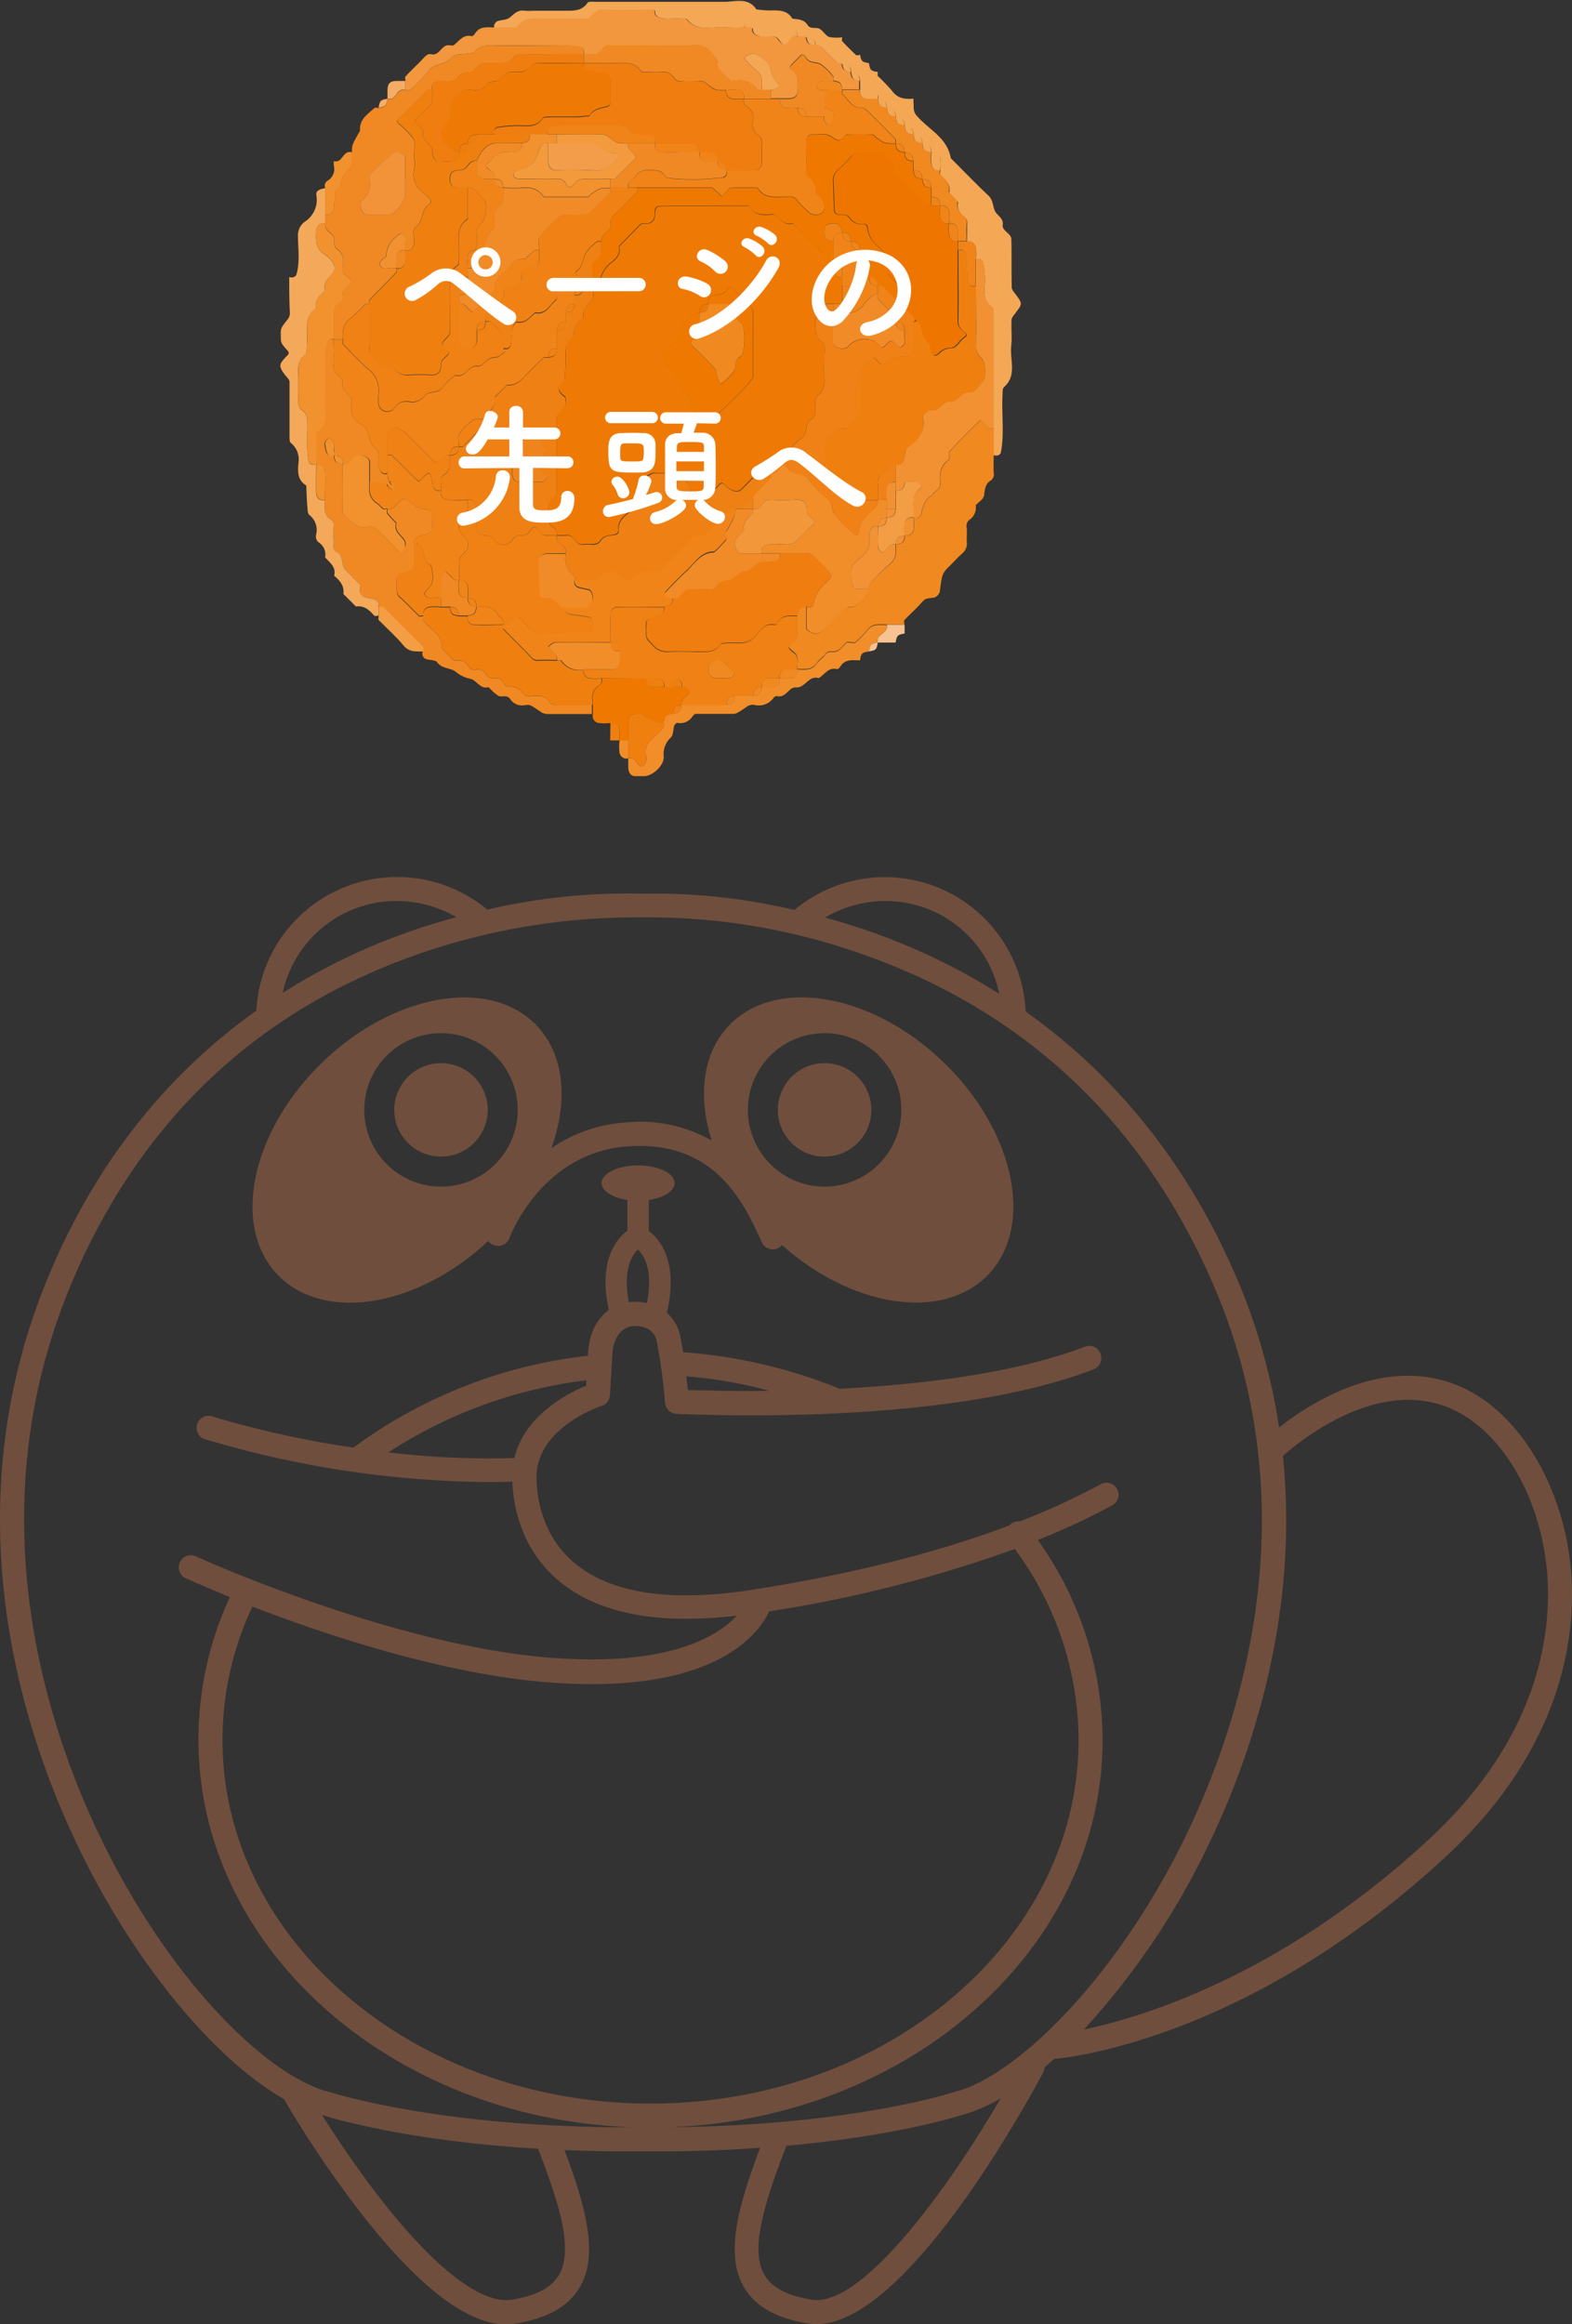 <svg xmlns="http://www.w3.org/2000/svg" xmlns:xlink="http://www.w3.org/1999/xlink" viewBox="0 0 277.19 409.84"><rect x="0" y="0" width="277.19" height="409.84" fill="#333333" stroke="none"/><defs><style>.cls-1{fill:none;}.cls-2{clip-path:url(#clip-path);}.cls-3{fill:#f08923;}.cls-4{fill:#f4a755;}.cls-5{fill:#f2973d;}.cls-6{fill:#f1922e;}.cls-7{fill:#f5ac65;}.cls-8{fill:#f4a85a;}.cls-9{fill:#ef7900;}.cls-10{fill:#f39d44;}.cls-11{fill:#ef8010;}.cls-12{fill:#f08920;}.cls-13{fill:#f8c391;}.cls-14{fill:#f18e2a;}.cls-15{fill:#f08418;}.cls-16{fill:#f08114;}.cls-17{fill:#ef7d0f;}.cls-18{fill:#f29239;}.cls-19{fill:#f19131;}.cls-20{fill:#f29235;}.cls-21{fill:#ee7a05;}.cls-22{fill:#f18b27;}.cls-23{fill:#ef8013;}.cls-24{fill:#f08117;}.cls-25{fill:#ee7600;}.cls-26{fill:#f2973a;}.cls-27{fill:#f39a3c;}.cls-28{fill:#f39d4b;}.cls-29{fill:#f0841c;}.cls-30{fill:#704e3d;}.cls-31{fill:#fff;}</style><clipPath id="clip-path" transform="translate(0 0)"><rect id="SVGID" class="cls-1" x="49.4" width="130.61" height="136.88"/></clipPath></defs><g id="レイヤー_2" data-name="レイヤー 2"><g id="レイヤー_1-2" data-name="レイヤー 1"><g class="cls-2"><path class="cls-3" d="M62.05,26.84c0-1.25,0-1.25,1.44-3.8-.18-2,1.36-2.92,2.55-4,.13-.12.48,0,.72,0,1.26-.21,1.37-.32,1.57-1.58a1.17,1.17,0,0,0,1.33-.5c.47-.52.87-1.31,1.82-1.07.59.18,1-.08,1.35-.53a28.21,28.21,0,0,0,2.69-2.79c1-1.45,2.8-1,3.79-2.17a2.43,2.43,0,0,1,2-.81,18.68,18.68,0,0,0,2.22-.27c.81-1.22,2-1.33,3.35-1.31,4.15.06,8.31,0,12.46,0a16,16,0,0,1,3,.27c.58.11.73.7.55,1.29H99c-2.35,0-4.71,0-7.06,0a1.79,1.79,0,0,0-1.37.53,3.07,3.07,0,0,1-2.68,1.08c-1.48.08-3.13-.55-4.24,1.14-.58.88-2,.05-2.67,1.11-.87,1.36-2.32.76-3.54.89a1.88,1.88,0,0,0-.69.23,1,1,0,0,0-.56,1.33c-.25,0-.62-.11-.75,0-1.67,1.61-3.27,3.3-5,4.87-.56.52-.64.68-.07,1.14a19.69,19.69,0,0,1,2.2,2.18c1,1.1.28,2.45.43,3.68A7.46,7.46,0,0,1,73,30a3.77,3.77,0,0,0,1.67,4c.41.32.73.74,1.11,1.09s.27.69-.31,1.1c-1.29.91-.75,2.8-2.13,3.81-.79.57-.21,1.92-.33,2.91a1.86,1.86,0,0,1-.24.67,1,1,0,0,1-1.32.54,9,9,0,0,1,0-1.56,1.09,1.09,0,0,0-.57-1.33c-.35-.16-.64.19-1.12.59a4.26,4.26,0,0,0-1.66,3.25c0,.19-.32.39-.53.54-.52.39-.77.76-.61,1.11a1.09,1.09,0,0,0,1.34.57,9,9,0,0,1,1.56,0c0,.25.1.6,0,.73-1.55,1.62-3.14,3.2-4.68,4.82-.13.13,0,.49,0,.74-.24,0-.58-.11-.71,0a32.19,32.19,0,0,1-2.62,2.48c-1.38,1-1.52,2.31-1.38,3.79H58.9V56a3.86,3.86,0,0,0,0-.76,1.75,1.75,0,0,1,1-1.86c1-.67.11-2,1-2.66.4-.3,1-.68,1-1.08s-.55-.77-.93-1.06a1.12,1.12,0,0,1-.53-1.33c.05-.24,0-.51,0-.76a2.39,2.39,0,0,0-1-2.62c-.84-.54-.31-1.41-.57-2.06-.35-.89-1.74-1.14-1.54-2.42V37.85a1.24,1.24,0,0,0,1.54-1.13A22,22,0,0,0,59,33.79c1.53-.72,1-2.68,2.08-3.58s.9-2.17.94-3.37m9.43,4.66h0c0-1.31,0-2.61,0-3.91,0-.19-.32-.48-.54-.54-.47-.13-1.18-.38-1.45-.17a47.76,47.76,0,0,0-4,3.69A2,2,0,0,0,65.21,32a3.73,3.73,0,0,1-1.42,3.37c-.68.67,0,2.45.88,2.45,1.31,0,2.62,0,3.92,0a2,2,0,0,0,.71-.18,7.06,7.06,0,0,0,2.18-3V31.5" transform="translate(0 0)"/><path class="cls-4" d="M151.65,9.55c.2,1.26.31,1.37,1.57,1.58.2,1.25.32,1.36,1.57,1.57,0,.24-.1.58,0,.71A33.65,33.65,0,0,1,157.28,16c1,1.39,2.32,1.53,3.8,1.39a6.77,6.77,0,0,0,0,.78c.08.73-.12,1.41.49,2.14,2.07,2.49,5.48,3.92,6.08,7.58,2.2,2.2,4.35,4.45,6.62,6.58.84.78.77,1.77,1.13,2.65s1.59,1.29,1.41,2.54c-.08.51.27.88.7,1.27s.81.78.82,1.19c.07,2.85,0,5.7.07,8.55,0,.42.42.86.71,1.25,1.19,1.64,1.19,1.63,0,3.21-.28.4-.71.81-.74,1.24-.09,1.55.11,3.12-.06,4.66-.28,2.43,1.08,5.16-1.29,7.25-.28.26-.22.94-.25,1.43-.17,3.34.34,6.69-.27,10-.11.58-.71.73-1.31.55V75.57c0-6.68,0-13.37,0-20,0-.48,0-1.19-.28-1.4-2.12-1.54-1-3.75-1.28-5.67a14.54,14.54,0,0,0-.28-2.2c-.15-.57-.7-.72-1.29-.54a8.81,8.81,0,0,0,0-2.12,1.25,1.25,0,0,0-1.53-1c0-1,0-2,0-3.05a1.29,1.29,0,0,0-.49-1.34,2.4,2.4,0,0,1-1.1-2.6l-1.57-1.65c.37-1.5-.69-2.28-1.56-3.18-.13-.14,0-.5,0-.75a9.36,9.36,0,0,0,0-2.12,1.26,1.26,0,0,0-1.54-1c-.2-1.25-.32-1.36-1.57-1.57-.21-1.25-.32-1.36-1.57-1.57-.21-1.25-.32-1.37-1.57-1.57-.21-1.25-.32-1.37-1.58-1.57-.2-1.26-.31-1.37-1.57-1.57-.2-1.26-.32-1.37-1.57-1.58,0-.23.1-.56,0-.68-.78-.85-1.6-1.66-2.44-2.44-.12-.12-.45,0-.68,0-.21-1.25-.32-1.37-1.58-1.57-.2-1.26-.31-1.37-1.57-1.57-.25,0-.6.1-.73,0-1.1-1-2.15-2.09-3.25-3.11-.13-.13-.48,0-.73,0-.21-1.25-.32-1.36-1.58-1.57h-1.57c-.18-1.1-.48-1.55-1.19-1.56-1.49,0-3,.24-4.1-1.29-.41-.57-1.35-.4-2,0a1,1,0,0,0-.53,1.31h-1.57a1,1,0,0,0-.55-1.33c-1.58-.61-3.71.4-4.82-1.65a1.52,1.52,0,0,0-.52.24c-.39.35-.71.95-1.13,1s-.73-.58-1.09-.9c-.19-.18-.37-.51-.56-.51-2.35,0-4.7,0-7.05,0-3.11,0-6.23.06-9.34,0-1,0-1.36.58-1.91,1.07-.19.17-.37.5-.56.51-1,0-2.08,0-3.11,0-1.56,0-3.12,0-4.68,0-1.8,0-3.64-.29-4.8,1.58H87.2a1,1,0,0,1,.55-1.32c.68-.25,1.55-.19,2.08-.6.81-.64,1.44-1.43,2.63-1.24a10.15,10.15,0,0,0,1.56,0c1.82,0,3.64,0,5.46,0,1.56,0,3.08.14,4.13-1.41.18-.26,1-.16,1.46-.16,7.54,0,15.09,0,22.63,0,2,0,4.2-.86,5.67,1.34a21.5,21.5,0,0,0,2.26.18c1.56,0,3.12-.17,4.09,1.45,1,.14,2,.09,2.66,1.09.52.83,1.43.39,2.07.67s1.07,1.2,1.73,1.46a6.88,6.88,0,0,0,2.32.06c0,.23-.1.56,0,.69.78.84,1.6,1.66,2.44,2.44.13.11.45,0,.69,0" transform="translate(0 0)"/><path class="cls-5" d="M87.2,4.84h3.89c1.16-1.87,3-1.63,4.8-1.58,1.56,0,3.12,0,4.68,0,1,0,2.07,0,3.11,0,.19,0,.37-.34.56-.51.55-.49,1-1.09,1.91-1.07,3.11.09,6.23,0,9.34,0A1,1,0,0,0,116,3c1.19.57,2.46.15,3.69.28.49,0,1.19-.08,1.42.19,2,2.35,4.68,1.07,7,1.36a25.68,25.68,0,0,0,3,0h1.57a1,1,0,0,0,.48,1.27c.89.57,1.88.25,2.82.28a1.4,1.4,0,0,1,1.23.6c.28.36.73.92,1,.87s.74-.59,1-1a1.09,1.09,0,0,1,1.28-.47h1.57c.21,1.25.32,1.37,1.58,1.57.25,0,.6-.11.73,0,1.1,1,2.15,2.09,3.25,3.11.13.12.48,0,.73,0,.21,1.25.32,1.36,1.57,1.57.21,1.25.32,1.36,1.58,1.57v1.57H148.5c-.2-1.25-.32-1.36-1.57-1.57,0-.26.11-.61,0-.76a10.82,10.82,0,0,0-2.18-2.15c-.79-.48-2-.11-2.62-1.13-.37-.63-.7-.7-1.1-.27s-1.1,1.09-1.62,1.66c-.1.11-.13.47-.07.51,1.62,1,1.34,2.6,1.32,4.1,0,.71-.67,1.17-1.6,1.18-.51,0-1,0-1.54,0h-1.57V15.84c1.15-.16,1.69-.62,1.26-1.06a4.56,4.56,0,0,1-1.35-2.56c-.23-1.19-1.42-2-2.52-2.63a2.1,2.1,0,0,0-1.46.13c-.69.27-.7.66-.21,1.08a19.21,19.21,0,0,0,1.66,1.6c1.32.9,1,2.19,1,3.44-.25,0-.67.1-.74,0a3.78,3.78,0,0,0-4-1.57c-.25,0-.64.11-.74,0-.78-1-2.11-1.48-2.36-2.87,0-.25.1-.6,0-.76-1.07-1.36-1.9-2.87-4.16-2.68-2.81.23-5.65.05-8.48.05-2.06,0-4.12,0-6.17,0-.59,0-1,0-1.34.53-.82,1.37-2.16,1.06-3.41,1.06.18-.59,0-1.18-.55-1.29a16,16,0,0,0-3-.27C95.21,8,91.05,8,86.9,8c-1.35,0-2.54.09-3.35,1.31a18.68,18.68,0,0,1-2.22.27,2.4,2.4,0,0,0-2,.81c-1,1.15-2.85.72-3.8,2.17a28.21,28.21,0,0,1-2.69,2.79c-.4.45-.76.71-1.35.53V14.27c0-.26-.11-.62,0-.76,1-1.12,2.19-2.17,3.23-3.31.4-.42.76-.76,1.29-.64,1.52.37,1.8-1.74,3.21-1.58.25,0,.59.11.76,0,1-.72,1.68-2,3.23-1.59.14,0,.42-.28.55-.48C84.61,4.54,86,4.84,87.2,4.84" transform="translate(0 0)"/><path class="cls-6" d="M62.05,26.84c0,1.2.22,2.38-.94,3.37s-.55,2.86-2.08,3.58a22,22,0,0,1-.16,2.93,1.24,1.24,0,0,1-1.54,1.13V33.13a1.07,1.07,0,0,1,.53-1.32,2.41,2.41,0,0,0,1-2.63,4.82,4.82,0,0,1,0-.76,1.19,1.19,0,0,0,1.33-.5c.47-.53.87-1.31,1.82-1.08" transform="translate(0 0)"/><path class="cls-7" d="M71.48,14.27v1.57c-1-.24-1.35.55-1.82,1.07a1.17,1.17,0,0,1-1.33.5c0-.48,0-1,0-1.45,0-1.26.42-1.67,1.68-1.69h1.46" transform="translate(0 0)"/><path class="cls-7" d="M68.33,17.41c-.2,1.26-.31,1.37-1.57,1.58.21-1.26.32-1.37,1.57-1.58" transform="translate(0 0)"/><path class="cls-3" d="M98.32,124.32c-.57,0-1.06,0-1.35-.47-.82-1.34-2.12-1.21-3.39-1.1a1.32,1.32,0,0,1-1.35-.49,2.71,2.71,0,0,0-2.62-1.16c-.35,0-.84-.59-1.09-1-.63-1.07-2,0-2.69-1-.37-.59-.92-1.26-1.85-1a1.21,1.21,0,0,1-1.32-.57c-.47-.58-1-1.2-1.89-1a1.26,1.26,0,0,1-1.29-.62c-.49-.59-1.08-1.1-1.62-1.64.24-2.5-2.08-3.27-3.22-4.84-.12-.17,0-.5,0-.76-.26,0-.62.11-.76,0-1.14-1.07-2.18-2.25-3.36-3.27-.73-.64-.56-1.38-.59-2.12-.08-1.86,0-1.86,1.92-2.45,1.12-.34,1.23-.47,1.22-1.58V96c-.18-1,.44-1.34,1.24-1.57,1.95-.56,2-.57,1.9-2.46,0-.26,0-.52,0-.78,0-1.07,0-1.16-1.34-1.43a3.62,3.62,0,0,1-1.41-.41c-2-1.43-2.18-1.52-2.62-1.19-.61.46-1.11,1.06-1.72,1.54-.16.13-.5,0-.77,0,0,.26-.1.6,0,.77.48.6,1,1.14,1.56,1.7-.44,1.55,1,2.2,1.55,3.27a1.43,1.43,0,0,1,0,.77,1.9,1.9,0,0,1-.16.72c-.35.7-.65.66-1.11.16-1.25-1.33-2.54-2.63-3.88-3.86a1.85,1.85,0,0,0-1.39-.36c-1.82.38-2.86-.7-4-1.85a1.67,1.67,0,0,1-.53-1.36c.06-2.61,0-5.22,0-7.82a4.19,4.19,0,0,1-.51-.1c-.78-.17-.89-.41-1.06-1.43a.54.54,0,0,1-.36,0l-.12,0a.7.7,0,0,1-.12,0l-.13,0a.93.93,0,0,1-.52-.47,6.62,6.62,0,0,1-.32-1.33A1,1,0,0,1,58,77.33c.23,0,.75.44.86.77a1.6,1.6,0,0,1,.09.58c0,.25,0,.55,0,.9A1.23,1.23,0,0,1,59,80a.75.75,0,0,1,0,.15.21.21,0,0,1,0,.18h0c.9.14,1.19.25,1.37.81a7.12,7.12,0,0,1,.16.75,1.08,1.08,0,0,0,1.28-.48,5,5,0,0,1,1.05-1c.67-.46,2.37.24,2.38,1,0,1.24,0,2.47,0,3.7a12.86,12.86,0,0,1,3,.28c.25,0,.51.12.8.2a5.14,5.14,0,0,1-.36-.57,2.68,2.68,0,0,1-.35-1.48A1,1,0,0,1,67,82.89a2.13,2.13,0,0,1-.24-.68c-.12-1,.24-2-.29-3-1.82-.85-.89-3.36-2.7-4.34A3.34,3.34,0,0,1,62,71a1.09,1.09,0,0,0,0-.76,11.41,11.41,0,0,1-1.5-1.72c-.31-.62.21-1.49-.56-2.11a2.1,2.1,0,0,1-1.1-1.87c.12-1.55,0-3.11,0-4.66a1,1,0,0,0-1.29.54,4,4,0,0,0-.27,1.42c0,1.79,0,3.58,0,5.37s-.12,3.58,0,5.36a4.23,4.23,0,0,1-1.61,3.95v5.37A1.19,1.19,0,0,1,57.29,83c.12,1.72,0,3.45,0,5.18,0,1.23-.32,2.57,1,3.38a1.2,1.2,0,0,1,.56,1.32c-.09,1,0,2,0,3.05a2.73,2.73,0,0,0,0,.76,1,1,0,0,0,.44.57c1.42.63.74,2.28,1.59,3.17s1.78,1.81,2.67,2.72c-.59,2.35,1.27,2.19,2.61,2.59.21.07.34.37.53.53.81.67-.17-.27,0,.77.26,0,.63-.11.76,0q3.57,3.53,7.09,7.09c.12.13,0,.5,0,.76a1,1,0,0,0,.55,1.31c.67.25,1.7.14,2,.59.86,1.17,2.28.94,3.23,1.63a5.87,5.87,0,0,0,2.61,1.28c1.1.19,1.7,1.9,3.24,1.47a8.36,8.36,0,0,0,1.7,1.52c.62.31,1.54-.25,2.08.57a2.53,2.53,0,0,0,2.67,1.07c.85-.09.88-.06,2.62,1.12a2.13,2.13,0,0,0,1.38.46c2.58,0,5.16,0,7.75,0V124.3c-2.06,0-4.11,0-6.17,0M68.33,85v0h0l0,0" transform="translate(0 0)"/><path class="cls-3" d="M59,80.29v-.05h0c0-.1,0-.2,0-.31a.65.65,0,0,1,.09.19.21.21,0,0,1,0,.18" transform="translate(0 0)"/><path class="cls-3" d="M59,80l-.09,0c0-.12,0-.23,0-.34A1.23,1.23,0,0,1,59,80" transform="translate(0 0)"/><path class="cls-3" d="M60,81.76c-.78-.17-.89-.41-1.06-1.43l0,0h0c.16,1,.31,1.3,1,1.46" transform="translate(0 0)"/><path class="cls-3" d="M68.33,85v0h0l0,0" transform="translate(0 0)"/><path class="cls-8" d="M66.76,107v1.57c-.26,0-.64.11-.76,0-.88-1-1.77-1.84-3.24-1.62-.73-.74-1.47-1.47-2.21-2.21.2-1.46-.64-2.38-1.64-3.22.42-1.54-.78-2.3-1.58-3.25a2.53,2.53,0,0,0-1.16-2.64,1.37,1.37,0,0,1-.42-1.39,3.35,3.35,0,0,0-1.2-3.43c-.3-.22-.31-.9-.35-1.38-.1-1.27-.14-2.55-.2-3.82-1.64-1-1.49-2.58-1.36-4.11a3.65,3.65,0,0,0-1.35-3.38c-.28-.24-.23-.94-.24-1.43,0-3.12,0-6.24,0-9.36,0-.42-.51-.83-.8-1.22-1.09-1.48-1.14-1.84.19-3.2.51-.51.63-.68.22-1.14-1.17-1.31-1.14-1.34-1.15-2.64s0-1.25,1.08-2.66a1.81,1.81,0,0,0,.52-1.37C51,53,51,50.93,51,48.85c.59.18,1.15,0,1.3-.54.61-2.24.24-4.54.24-6.82A2.9,2.9,0,0,1,53.89,39a4.61,4.61,0,0,0,1.89-4.62c-.08-.7.44-1,1.55-1.2v6.29A1,1,0,0,0,56,40a1.77,1.77,0,0,0-.23.68c-.07,1.55-.2,3.09,1.38,4.13a5.76,5.76,0,0,1,1.64,1.66,1.68,1.68,0,0,1,.07,1.48c-.66,1-2,1.73-1.53,3.28-1,.85-1.86,1.76-1.64,3.22-1.59,1-1.57,2.48-1.52,4.07,0,1.28-.07,2.57-.11,3.85-1.62,1-1.5,2.53-1.45,4.09s0,3.13,0,4.69a1.73,1.73,0,0,0,.73,1.28,2.2,2.2,0,0,1,.81,1.2c.18,2.56-.23,5.16.3,7.7.12.59.71.74,1.31.56,0,1.73-.08,3.46,0,5.17a1.2,1.2,0,0,0,1.53,1.12c0,1.23-.32,2.57,1,3.38a1.2,1.2,0,0,1,.56,1.32c-.09,1,0,2,0,3.05a2.73,2.73,0,0,0,0,.76,1,1,0,0,0,.44.57c1.42.63.74,2.28,1.59,3.17s1.78,1.81,2.67,2.72c-.59,2.35,1.27,2.19,2.61,2.59.21.07.34.37.53.53.81.67-.17-.27,0,.77" transform="translate(0 0)"/><path class="cls-9" d="M121.15,122.6c-.51.42-1.15.85-.94,1.7-1.26.2-1.37.32-1.57,1.57-1.26.21-1.37.32-1.58,1.57-1.29,0-1.28,0-3.86-1.49-.19-.1-.47,0-.71-.08-.73-.13-1.7.44-1.71,1,0,1.25,0,2.49,0,3.74H109.2a9.35,9.35,0,0,0,0-2.12,1.26,1.26,0,0,0-1.54-1,9.36,9.36,0,0,1-2.12,0,1.25,1.25,0,0,1-1-1.54V124.3a4.93,4.93,0,0,0,0-.77,2.42,2.42,0,0,1,1.06-2.63,1.05,1.05,0,0,0,.52-1.32h7.86a1.25,1.25,0,0,0,1,1.54,8.82,8.82,0,0,0,2.12,0h3.15a1.12,1.12,0,0,1,1.23.43c.32.37.21.61-.29,1" transform="translate(0 0)"/><path class="cls-10" d="M74.62,114.87c-1.27,0-2.47.17-3.48-1.06-1.32-1.6-2.92-3-4.36-4.47-.13-.13,0-.5,0-.76V107c.26,0,.63-.11.76,0q3.57,3.53,7.09,7.09c.13.13,0,.5,0,.76" transform="translate(0 0)"/><path class="cls-11" d="M107.63,127.44a1.26,1.26,0,0,1,1.54,1,8.81,8.81,0,0,1,0,2.12h-1.57Z" transform="translate(0 0)"/><path class="cls-12" d="M175.22,75.57v4.72c0,1-.06,2.07,0,3.1a1.28,1.28,0,0,1-.54,1.35c-1,.63-1,1.6-1.17,2.64-.09.63-.95,1.14-1.46,1.71a2.61,2.61,0,0,1-1.19,2.62,1.5,1.5,0,0,0-.4,1.39c.07.77,0,1.55,0,2.33a2.3,2.3,0,0,1-.67,2.06c-.8.66-1.48,1.46-2.21,2.18-1.48,1.45-1.44,1.46-1.87,4.68a1.56,1.56,0,0,1-.91,1c-.7.19-1.46,0-2.08.67-1,1.16-2.18,2.2-3.25,3.33-.13.14,0,.5,0,.76h-3.15c-1.22,0-2.48-.27-3.4,1a13.91,13.91,0,0,1-2.14,2.13c-.14.12-.49,0-.75,0s-.59-.11-.74,0c-.58.48-1,1.19-1.66,1.51s-1.47-.22-2.06.55c-.46.6-1.15,1-1.57,1.64-.89,1.29-2.18,1-3.4,1-.19-1,.46-2-.49-2.86-.38-.33-1-.74-1-1.08s.62-.76,1-1.08a1.35,1.35,0,0,0,.48-1.34c-.07-1,0-2.05,0-3.07.21-1.25.32-1.37,1.57-1.57,0,1.26,0,2.53,0,3.79,0,.53,1.29,1.08,1.82,1a2.64,2.64,0,0,0,1.24-.7c1.48-1.32,2.57-3.08,4.39-4,1.85.2,2.43-1.5,3.53-2.41.12-.1,0-.48,0-.74s-.11-.6,0-.73A39.79,39.79,0,0,1,157,99.4c1.2-1,.95-2.18,1-3.39,1.26-.21,1.37-.32,1.58-1.58a1.24,1.24,0,0,0,1.53-1,8.81,8.81,0,0,0,0-2.12c.59.18,1.15,0,1.3-.55.31-1.21.49-2.43,1.65-3.21.43-.29.71-.77,1.12-1.08a1.34,1.34,0,0,0,.65-1.29c-.17-1.6,0-3,1.48-4.08.25-.18-.14-1.17.12-1.46,1.74-1.9,3.58-3.71,5.42-5.53a4.78,4.78,0,0,1,.53.39c.57.45.89,1.34,1.87,1.09" transform="translate(0 0)"/><path class="cls-13" d="M156.36,110.15h3.15v1.57c-1.26.21-1.37.32-1.58,1.58h-3.14a1.19,1.19,0,0,1,.5-1.33c.52-.47,1.31-.87,1.07-1.82" transform="translate(0 0)"/><path class="cls-14" d="M156.36,110.15c.24.95-.55,1.35-1.07,1.82a1.19,1.19,0,0,0-.5,1.33c-1.25.2-1.37.31-1.57,1.57-1.26.2-1.37.32-1.57,1.57-1.28,0-2.63-.29-3.47,1.09-.12.2-.43.49-.57.46-1.56-.4-2.21,1-3.27,1.59-1.77-.55-2.32,1.78-4.05,1.64-1.19-.09-1.71,1.91-3.26,1.53a.77.77,0,0,0-.63.31,3.2,3.2,0,0,1-3.41,1.23,1.88,1.88,0,0,0-1.41.4c-1.81,1.24-1.82,1.19-2.64,1.19q-3.12,0-6.26,0c-.19,0-.44.26-.58.46a2.57,2.57,0,0,1-2.68,1.12c-.16,0-.46.31-.53.53-.23.69-.16,1.67-.61,2.06a4,4,0,0,0-1.24,3.45c0,1.53-1.94,3.33-3.47,3.36-.52,0-1,0-1.56,0-.78,0-1.22-.62-1.23-1.58,0-.52,0-1,0-1.56a1.12,1.12,0,0,1,1.35.54c.28.37.87,1,1.06.89.82-.36.77-1.22.72-2a2.91,2.91,0,0,1,.93-2.75,20.05,20.05,0,0,0,2.21-2.21c.12-.15,0-.51,0-.77.21-1.25.32-1.36,1.58-1.57s1.36-.32,1.57-1.57h7.86c1.25-.21,1.36-.32,1.57-1.57h3.14c1.26-.21,1.37-.32,1.57-1.58a8.81,8.81,0,0,0,2.12,0,1.25,1.25,0,0,0,1-1.54,9.36,9.36,0,0,0,2.12,0,1.25,1.25,0,0,0,1-1.54c1.22,0,2.51.29,3.4-1,.42-.62,1.11-1,1.57-1.64.59-.77,1.45-.25,2.06-.55s1.08-1,1.66-1.51c.15-.12.49,0,.74,0s.61.1.75,0a13.91,13.91,0,0,0,2.14-2.13c.92-1.27,2.18-1,3.4-1" transform="translate(0 0)"/><path class="cls-14" d="M109.2,130.59h1.58v3.14a1.25,1.25,0,0,1-1.54-1,8.72,8.72,0,0,1,0-2.11" transform="translate(0 0)"/><path class="cls-13" d="M153.22,114.87c.2-1.26.32-1.37,1.57-1.57-.21,1.25-.32,1.36-1.57,1.57" transform="translate(0 0)"/><path class="cls-11" d="M71.48,44.13a1,1,0,0,0,1.32-.54,1.86,1.86,0,0,0,.24-.67c.12-1-.46-2.34.33-2.91,1.38-1,.84-2.9,2.13-3.81.58-.41.71-.73.31-1.1s-.7-.77-1.11-1.09a3.76,3.76,0,0,1-1.67-4,7.52,7.52,0,0,0,0-2.32c-.15-1.23.53-2.58-.43-3.68a19.69,19.69,0,0,0-2.2-2.18c-.57-.46-.49-.62.07-1.14,1.7-1.57,3.3-3.26,5-4.87.13-.13.5,0,.75,0,0,1.23.32,2.55-1,3.39a3.43,3.43,0,0,0-.55.53c-.52.54-1,1.08-1.55,1.61L74.62,23c-.41,1.52.86,2.19,1.56,3.17.12.16,0,.5,0,.74.21,1.12.5,1.5,1.26,1.47,1,0,2,.26,2.93-.25a1,1,0,0,0,.52-1.31c1.25-.2,1.37-.31,1.57-1.57,1.26-.2,1.37-.32,1.57-1.57h9.44c-.21,1.25-.32,1.37-1.58,1.57-1.48,0-3,0-4.44,0s-2.59,1.12-3.42,3.14c-1-.25-1.34.56-1.83,1.08a1.69,1.69,0,0,1-1.35.52c-1.08.05-1.44.43-1.53,1.2-.15,1.27.37,1.92,1.61,1.91h1.53v5.48c-1.51,1-1.71,2.4-1.59,4a33.69,33.69,0,0,1,0,3.89c0,.19-.34.37-.53.55a2.5,2.5,0,0,0-1,1.94c.07,3.13,0,6.26,0,9.39,0,.94-.83,1.23-1.19,1.86-.56.95.64,1.07.88,1.65a.68.68,0,0,1,0,.54c-.46.59-1.29,1-1.28,1.82,0,1.21-.4,1.91-1.75,1.86a30,30,0,0,0-3.91,0A2.84,2.84,0,0,1,69.49,65c-.33-.41-.84-.38-1.41-.41-1.16-.05-1.55-1.23-2.37-1.8s-.5-1.4-.51-2.14c0-2.34,0-4.69,0-7,0-.25-.11-.61,0-.74,1.54-1.62,3.13-3.2,4.68-4.82.12-.13,0-.48,0-.73a1.25,1.25,0,0,0,1.53-1,8.8,8.8,0,0,0,0-2.12" transform="translate(0 0)"/><path class="cls-15" d="M101.34,52v1.58c-1.25.2-1.36.31-1.57,1.57v1.57c-1.25.21-1.36.32-1.57,1.57v3.14c-1.25.21-1.37.32-1.57,1.58-.26,0-.62-.11-.75,0-.94.86-1.85,1.78-2.75,2.69-1,1.06-2,2.34-3.73,2.15L87.23,70c.32,1.49-.69,2.31-1.59,3.21-.12.12,0,.49,0,.75-.74,0-1.65-.27-2.16.06a8.51,8.51,0,0,0-2.5,2.5c-.34.51-.06,1.42-.06,2.16-1.25.2-1.37.31-1.57,1.57-.59-.18-.93.09-1.34.51-1,1-1.07,1-1.62.46-1.64-1.64-3.26-3.29-4.92-4.9a7.2,7.2,0,0,0-1.21-.79c-.45-.29-1.9.35-1.91.86,0,1.29,0,2.57,0,3.86v3.14A1,1,0,0,1,67,82.89a2.13,2.13,0,0,1-.24-.68c-.12-1,.24-2-.29-3-1.82-.85-.89-3.36-2.7-4.34A3.34,3.34,0,0,1,62,71a1.09,1.09,0,0,0,0-.76,11.41,11.41,0,0,1-1.5-1.72c-.31-.62.21-1.49-.56-2.11a2.1,2.1,0,0,1-1.1-1.87c.12-1.55,0-3.11,0-4.66h1.58c0,.26-.12.63,0,.76,1.43,1.48,2.81,3,4.37,4.37a4.78,4.78,0,0,1,1.92,4.64,7.92,7.92,0,0,0,0,1.54,1.56,1.56,0,0,0,2.28,1.26,1.76,1.76,0,0,0,.56-.49,2.45,2.45,0,0,1,2.65-1.07,2.66,2.66,0,0,0,2.67-1.06c.8-1,2.44-.26,3.23-1.61a10.06,10.06,0,0,1,2.2-2c1.76.56,2.3-1.88,4-1.62.37.06.89-.38,1.22-.71a2.73,2.73,0,0,1,2-.86c.41,0,.82-.47,1.21-.75.85-.61-.17.26,0-.78.59.19,1.18,0,1.3-.55.2-1,.12-2,.3-3,.09-.42.62-1.14.82-1.1,1.56.33,2.25-.94,3.25-1.63,1.94.37,2.55-1.42,3.69-2.33.14-.1.1-.49.06-.73a1.33,1.33,0,0,1,1.16-1.64,1.77,1.77,0,0,1,2,.79c.11.18,0,.51,0,.76" transform="translate(0 0)"/><path class="cls-16" d="M88.77,61.43c-.17,1,.85.15,0,.77-.39.28-.8.74-1.21.75a2.69,2.69,0,0,0-2,.86c-.33.33-.85.77-1.22.71-1.69-.26-2.23,2.18-4,1.62a10.06,10.06,0,0,0-2.2,2c-.79,1.35-2.42.65-3.23,1.61a2.66,2.66,0,0,1-2.67,1.06,2.46,2.46,0,0,0-2.65,1.07,1.76,1.76,0,0,1-.56.49,1.56,1.56,0,0,1-2.28-1.26,8.8,8.8,0,0,1,0-1.54A4.76,4.76,0,0,0,64.86,65c-1.55-1.34-2.94-2.89-4.37-4.37-.13-.13,0-.5,0-.76-.14-1.48,0-2.8,1.38-3.79a30.55,30.55,0,0,0,2.62-2.48c.13-.12.47,0,.71,0,0,2.34,0,4.69,0,7,0,.74-.31,1.57.51,2.14s1.21,1.75,2.37,1.8c.57,0,1.08,0,1.4.41a2.88,2.88,0,0,0,2.65,1.22,29.85,29.85,0,0,1,3.9,0c1.35,0,1.76-.65,1.75-1.86,0-.87.82-1.23,1.28-1.82a.68.68,0,0,0,0-.54c-.24-.58-1.44-.7-.88-1.65.36-.63,1.2-.92,1.19-1.86,0-3.13,0-6.26,0-9.39a2.5,2.5,0,0,1,1-1.94c.19-.18.52-.36.53-.55a33.69,33.69,0,0,0,0-3.89c-.12-1.64.08-3.08,1.59-4V33.13c1.51-.07,2,1.33,2.84,2.12.7.64.38,3.14-.37,4-.46.55-1,1-.92,1.87s0,2,0,3a1.25,1.25,0,0,0-1.53,1,8.81,8.81,0,0,0,0,2.12v1.57a1.25,1.25,0,0,0-1.53,1,8.72,8.72,0,0,0,0,2.11v1.58c0,2.33,0,4.67,0,7,0,.3.69.73,1.12.82a1.44,1.44,0,0,0,2-1.55V58.28c1.26-.2,1.37-.32,1.58-1.57.24,0,.54-.09.7,0,.39.26.67.69,1.06.94,1.44.91,1.5,2.29,1.38,3.76" transform="translate(0 0)"/><path class="cls-6" d="M61.93,49.67c0,.4-.61.78-1,1.08-.92.67,0,2-1,2.66a1.75,1.75,0,0,0-1,1.86,4.82,4.82,0,0,1,0,.76v3.82a1,1,0,0,0-1.29.54,4,4,0,0,0-.27,1.42c0,1.79,0,3.58,0,5.37s-.12,3.58,0,5.36a4.23,4.23,0,0,1-1.61,3.95v5.37c-.6.18-1.19,0-1.31-.56-.53-2.54-.12-5.14-.3-7.7a2.2,2.2,0,0,0-.81-1.2,1.73,1.73,0,0,1-.73-1.28c0-1.56,0-3.12,0-4.69s-.17-3.12,1.44-4.09c.05-1.28.16-2.57.12-3.85-.05-1.59-.07-3.11,1.52-4.07-.22-1.46.65-2.37,1.64-3.22-.44-1.55.87-2.24,1.53-3.28a1.68,1.68,0,0,0-.07-1.48,5.76,5.76,0,0,0-1.64-1.66c-1.58-1-1.45-2.58-1.38-4.13A1.77,1.77,0,0,1,56,40a1,1,0,0,1,1.33-.55c-.2,1.27,1.19,1.54,1.54,2.42.26.65-.27,1.52.57,2.06a2.39,2.39,0,0,1,1,2.62,6.37,6.37,0,0,1,0,.76A1.15,1.15,0,0,0,61,48.61c.38.29,1,.75.93,1.06" transform="translate(0 0)"/><path class="cls-17" d="M80.91,26.84a1,1,0,0,1-.52,1.31c-.94.51-2,.22-2.93.25-.76,0-1-.35-1.26-1.47,0-.24.1-.58,0-.74-.7-1-2-1.65-1.56-3.17l-1.54-1.65c.52-.53,1-1.07,1.55-1.61a3.43,3.43,0,0,1,.55-.53c1.33-.84,1-2.16,1-3.39a1,1,0,0,1,.56-1.33,1.88,1.88,0,0,1,.69-.23c1.22-.13,2.67.47,3.54-.89.67-1.06,2.09-.23,2.67-1.11,1.11-1.69,2.76-1.06,4.24-1.14a3.08,3.08,0,0,0,2.68-1.08,1.79,1.79,0,0,1,1.37-.53c2.35.06,4.71,0,7.06,0h3.92v1.58c-2.61,0-5.22,0-7.83,0a1.82,1.82,0,0,0-1.37.53c-1.3,1.08-1.34,1-2.67,1.07a3.64,3.64,0,0,0-1.53.09c-.65.36-1.09,1.17-1.76,1.42s-1.53,0-2,.75C85,16,84,16,83,15.82c-1.22-.15-1.82.66-2.61,1.32a3,3,0,0,0-1,2.73c.06,1.15,0,1.15-1.15,2.64a2.07,2.07,0,0,0-.39.62,1.86,1.86,0,0,0,0,.78c.19,1.08,1.62,2.41,3.14,2.93" transform="translate(0 0)"/><path class="cls-18" d="M71.48,31.5v3.14a7.06,7.06,0,0,1-2.18,3,2,2,0,0,1-.71.18c-1.3,0-2.61,0-3.92,0-.84,0-1.56-1.78-.88-2.45A3.73,3.73,0,0,0,65.21,32a2,2,0,0,1,.24-1.45,47.76,47.76,0,0,1,4-3.69c.27-.21,1,0,1.45.17.22.06.53.35.54.54,0,1.3,0,2.6,0,3.91h0" transform="translate(0 0)"/><path class="cls-19" d="M69.91,47.28a9,9,0,0,0-1.56,0A1.09,1.09,0,0,1,67,46.73c-.16-.35.09-.72.61-1.11.21-.15.53-.35.53-.54a4.26,4.26,0,0,1,1.66-3.25c.48-.4.77-.75,1.12-.59a1.09,1.09,0,0,1,.57,1.33,9,9,0,0,0,0,1.56,1.26,1.26,0,0,0-1.54,1,9.36,9.36,0,0,0,0,2.12" transform="translate(0 0)"/><path class="cls-19" d="M175.22,75.57c-1,.25-1.3-.64-1.87-1.09a4.78,4.78,0,0,0-.53-.39c-1.84,1.82-3.68,3.63-5.42,5.53-.26.29.13,1.28-.12,1.46-1.5,1-1.65,2.48-1.48,4.08a1.34,1.34,0,0,1-.65,1.29c-.41.31-.69.79-1.12,1.08-1.16.78-1.34,2-1.65,3.21-.15.58-.71.73-1.3.55.2-1.85-.74-4,1.41-5.34-.26-.31-.47-.85-.77-.9a11.63,11.63,0,0,0-2.21,0h-1.58V81.86a1,1,0,0,0,1.33-.54c.42-.86.1-2,1.06-2.67,1.72-1.28,2.93-2.85,2.38-5.23,0-.25.57-.78,1-1s1.09,0,1.45-.21c.81-.55,1.29-1.48,2.53-1.43s1.68-1.74,3.23-1.6c1,.09,1.58-1.16,2.3-1.84s.65-3.27-.13-4.19a2.73,2.73,0,0,1-1-1.93c.07-3.61,0-7.22,0-10.84V45.71c.59-.18,1.14,0,1.29.54a14.54,14.54,0,0,1,.28,2.2c.25,1.92-.84,4.13,1.28,5.67.28.21.28.92.28,1.4,0,6.68,0,13.37,0,20" transform="translate(0 0)"/><path class="cls-12" d="M148.5,15.84h3.15a1.25,1.25,0,0,0,1,1.54,9.36,9.36,0,0,0,2.12,0c.21,1.26.32,1.37,1.57,1.58.21,1.25.32,1.36,1.57,1.57.21,1.25.32,1.36,1.58,1.57.2,1.25.31,1.37,1.57,1.57.2,1.25.32,1.37,1.57,1.57.2,1.26.32,1.37,1.57,1.57a8.8,8.8,0,0,0,0,2.12,1.25,1.25,0,0,0,1.53,1c0,.25-.11.61,0,.75.87.9,1.93,1.68,1.56,3.18l1.57,1.65a2.4,2.4,0,0,0,1.1,2.6,1.29,1.29,0,0,1,.49,1.34c-.07,1,0,2,0,3.05h-1.57a8.81,8.81,0,0,0,0-2.12,1.25,1.25,0,0,0-1.54-1,8.82,8.82,0,0,0,0-2.12,1.25,1.25,0,0,0-1.54-1c-.2-1.26-.32-1.37-1.57-1.58V33.13c-.21-1.25-.32-1.36-1.57-1.57-.21-1.25-.32-1.37-1.57-1.57V28.42c-.21-1.26-.32-1.37-1.57-1.58-.21-1.25-.32-1.36-1.58-1.57,0-.25.11-.6,0-.73q-2.34-2.43-4.75-4.79c-.33-.32-.79-.74-1.18-.73-1.82.07-2.39-1.54-3.47-2.45-.12-.1,0-.48,0-.73" transform="translate(0 0)"/><path class="cls-4" d="M131.21,4.84a25.68,25.68,0,0,1-3,0c-2.37-.29-5,1-7-1.36-.23-.27-.93-.14-1.42-.19-1.23-.13-2.5.29-3.69-.28a1,1,0,0,1-.52-1.29c2.35,0,4.7,0,7.05,0,.19,0,.37.33.56.51.36.32.79,1,1.09.9s.74-.68,1.13-1a1.52,1.52,0,0,1,.52-.24c1.11,2.05,3.24,1,4.82,1.65a1,1,0,0,1,.55,1.33" transform="translate(0 0)"/><path class="cls-4" d="M140.64,6.41a1.09,1.09,0,0,0-1.28.47c-.29.39-.64.91-1,1s-.73-.51-1-.87a1.41,1.41,0,0,0-1.24-.6c-.93,0-1.92.29-2.81-.28a1,1,0,0,1-.48-1.27,1,1,0,0,1,.53-1.31c.69-.37,1.63-.54,2,0,1.1,1.53,2.61,1.26,4.1,1.29.71,0,1,.46,1.19,1.56" transform="translate(0 0)"/><path class="cls-15" d="M168.94,42.56h1.57a1.25,1.25,0,0,1,1.53,1,8.81,8.81,0,0,1,0,2.12v4.71c-.59.18-1.17,0-1.29-.54a27,27,0,0,1-.28-3,12.49,12.49,0,0,0-.28-2.21c-.16-.57-.7-.72-1.29-.55Z" transform="translate(0 0)"/><path class="cls-4" d="M154.79,17.41a9.36,9.36,0,0,1-2.12,0,1.25,1.25,0,0,1-1-1.54V14.27c.23,0,.56-.1.68,0,.84.78,1.66,1.59,2.44,2.44.12.12,0,.45,0,.68" transform="translate(0 0)"/><path class="cls-4" d="M165.79,30a1.25,1.25,0,0,1-1.53-1,8.8,8.8,0,0,1,0-2.12,1.26,1.26,0,0,1,1.54,1,9.36,9.36,0,0,1,0,2.12" transform="translate(0 0)"/><path class="cls-4" d="M164.22,26.84c-1.25-.2-1.37-.31-1.57-1.57,1.25.21,1.37.32,1.57,1.57" transform="translate(0 0)"/><path class="cls-4" d="M162.65,25.27c-1.25-.2-1.37-.32-1.57-1.57,1.25.21,1.36.32,1.57,1.57" transform="translate(0 0)"/><path class="cls-4" d="M161.08,23.7c-1.26-.2-1.37-.32-1.57-1.57,1.25.2,1.36.32,1.57,1.57" transform="translate(0 0)"/><path class="cls-4" d="M159.51,22.13c-1.26-.21-1.37-.32-1.58-1.57,1.26.2,1.37.32,1.58,1.57" transform="translate(0 0)"/><path class="cls-4" d="M157.93,20.56c-1.25-.21-1.36-.32-1.57-1.57,1.26.2,1.37.31,1.57,1.57" transform="translate(0 0)"/><path class="cls-4" d="M156.36,19c-1.25-.21-1.36-.32-1.57-1.58,1.25.21,1.37.32,1.57,1.58" transform="translate(0 0)"/><path class="cls-4" d="M151.65,14.27c-1.26-.21-1.37-.32-1.58-1.57,1.26.2,1.37.32,1.58,1.57" transform="translate(0 0)"/><path class="cls-4" d="M150.07,12.7c-1.25-.21-1.36-.32-1.57-1.57,1.26.2,1.37.31,1.57,1.57" transform="translate(0 0)"/><path class="cls-4" d="M143.79,8c-1.26-.2-1.37-.32-1.58-1.57,1.26.21,1.37.32,1.58,1.57" transform="translate(0 0)"/><path class="cls-15" d="M157.93,25.27c-2,0-2,0-3.44-1.08-.2-.15-.38-.46-.57-.47-1.55,0-3.11,0-4.66,0-.19,0-.36.36-.55.53-.75.65-.8.66-2.19-.23-1-.62-2-.28-3-.33s-1.33.47-1.34,1.44c0,1.56,0,3.12,0,4.67,0,.58,0,1.05.45,1.37a2.79,2.79,0,0,1,1.19,2.65c0,.35.66.73,1,1.12.74.83.71,2.34,0,2.65a1.89,1.89,0,0,1-2.1-.11,20.77,20.77,0,0,1-2.2-2.2,1.33,1.33,0,0,0-1.31-.61,5.08,5.08,0,0,1-.78,0c-1.77,0-3.65.37-4.8-1.54a34.31,34.31,0,0,0-4.65,0c-.62.09-1.13,1-1.69,1.49-.56-.52-1.1-1.07-1.7-1.54-.16-.12-.5,0-.76,0h-14c-.25-1,.61-1.31,1.08-1.86A2.82,2.82,0,0,1,114.41,30c1,.1,2-.11,2.73.89.15.2.35.51.54.52a43.26,43.26,0,0,0,9.85-.09c.56-.08.72-.7.54-1.29,1.77,0,3.54.05,5.3,0a1.36,1.36,0,0,0,.94-1c.12-1.25,0-2.52.07-3.78a1.23,1.23,0,0,0-.59-1.29,2.37,2.37,0,0,1-1-2.61,2.38,2.38,0,0,0-1.07-2.59,1.06,1.06,0,0,1-.51-1.31h6.29a1.25,1.25,0,0,0,1,1.54,8.72,8.72,0,0,0,2.11,0c.21,1.25.32,1.36,1.57,1.57h3.15a1.05,1.05,0,0,0,.45,1.25.6.6,0,0,0,1-.38c.43-1.57.06-2.11-1.45-2.44V15.84h3.14c0,.25-.1.63,0,.73,1.08.91,1.65,2.52,3.47,2.45.39,0,.85.41,1.18.73q2.42,2.36,4.75,4.79c.12.13,0,.48,0,.73" transform="translate(0 0)"/><path class="cls-3" d="M135.93,17.41h-4.72a1.25,1.25,0,0,0-1-1.53,8.81,8.81,0,0,0-2.12,0c-2,0-2,0-3.41-1.09a1.67,1.67,0,0,0-1.36-.5c-1,.08-2.07,0-3.1,0a1.34,1.34,0,0,1-1.34-.55c-.47-.56-.93-1.15-1.88-1.07-1.28.11-2.58,0-3.87,0-.93-1.54-2.39-1.65-4-1.58-2.06.09-4.13,0-6.19,0V9.55c1.25,0,2.59.31,3.41-1.06.31-.51.75-.55,1.34-.53,2,.06,4.11,0,6.17,0,2.83,0,5.67.18,8.48-.05,2.26-.19,3.09,1.32,4.16,2.68.12.16,0,.51,0,.76.25,1.39,1.58,1.9,2.36,2.87.1.13.49.06.74,0a3.78,3.78,0,0,1,4,1.57c.08.11.49,0,.74,0h1.58Z" transform="translate(0 0)"/><path class="cls-3" d="M140.64,19a8.81,8.81,0,0,1-2.12,0,1.25,1.25,0,0,1-1-1.54c.51,0,1,0,1.54,0,.93,0,1.58-.47,1.6-1.18,0-1.5.3-3.1-1.32-4.1-.06,0,0-.4.07-.51.52-.57,1.1-1.09,1.62-1.66s.73-.36,1.1.27c.61,1,1.83.65,2.62,1.13a10.82,10.82,0,0,1,2.18,2.15c.13.15,0,.5,0,.76H145.4c-1,0-1.61.46-1.35,1a1,1,0,0,0,1.31.53v4.72h-3.15c-.2-1.26-.31-1.37-1.57-1.57" transform="translate(0 0)"/><path class="cls-4" d="M135.93,15.84h-1.58c0-1.25.28-2.54-1-3.44a19.21,19.21,0,0,1-1.66-1.6c-.49-.42-.48-.81.21-1.08a2.1,2.1,0,0,1,1.46-.13c1.1.61,2.29,1.44,2.51,2.63a4.64,4.64,0,0,0,1.36,2.56c.43.44-.11.9-1.26,1.06" transform="translate(0 0)"/><path class="cls-12" d="M145.36,15.84a1,1,0,0,1-1.31-.53c-.26-.58.32-1,1.35-1h1.53c1.25.21,1.37.32,1.57,1.57Z" transform="translate(0 0)"/><path class="cls-11" d="M105.54,120.9a2.42,2.42,0,0,0-1.06,2.63,4.93,4.93,0,0,1,0,.77c-2.06,0-4.11,0-6.17,0-.57,0-1.06,0-1.35-.47-.82-1.34-2.12-1.21-3.39-1.1a1.32,1.32,0,0,1-1.35-.49,2.71,2.71,0,0,0-2.62-1.16c-.35,0-.84-.59-1.09-1-.63-1.07-2,0-2.69-1-.37-.59-.92-1.26-1.85-1a1.2,1.2,0,0,1-1.32-.58c-.47-.57-1-1.19-1.89-1a1.26,1.26,0,0,1-1.29-.62c-.49-.59-1.08-1.1-1.62-1.64.24-2.5-2.08-3.27-3.22-4.84-.12-.17,0-.5,0-.76a1.25,1.25,0,0,1,1-1.53,8.81,8.81,0,0,1,2.12,0h1.57c.2,1.25.32,1.36,1.57,1.57h1.57a1.2,1.2,0,0,0,1.11,1.53c1.72.12,3.45,0,5.18,0,0,.26-.11.63,0,.77,1.63,1.68,3.31,3.3,4.93,5a1.47,1.47,0,0,0,1.36.54c1-.08,2.08,0,3.12,0,.26,0,.67-.1.75,0a3.7,3.7,0,0,0,4,1.56,1.25,1.25,0,0,0,1,1.54,9.36,9.36,0,0,0,2.12,0,1.05,1.05,0,0,1-.52,1.32" transform="translate(0 0)"/><path class="cls-15" d="M68.33,85v0h0l0,0" transform="translate(0 0)"/><path class="cls-15" d="M82,94.72a1.86,1.86,0,0,1,0,2.63c-.49.54-1.15.94-1.05,1.88a26,26,0,0,1,0,3.06c-.91.23-1.26-.54-1.78-1-.19-.16-.35-.34-.52-.51-.28.33-.77.65-.8,1-.11,1.21,0,2.44,0,3.66a9.76,9.76,0,0,0-1.53,0,1.15,1.15,0,0,1-1.33-.51c-.22-.36,0-.65.49-1.09,1.3-1.21.83-2.71.55-4.16C74.41,99,75,97,73.84,96c-.76-.71.24.2-.79,0-.18-1,.44-1.34,1.24-1.57,1.95-.56,2-.57,1.9-2.46,0-.26,0-.52,0-.78,0-1.07,0-1.16-1.34-1.43a3.62,3.62,0,0,1-1.41-.41c-2-1.43-2.18-1.52-2.62-1.19-.61.46-1.11,1.06-1.72,1.54-.16.13-.5,0-.77,0s-.54.09-.7,0c-.39-.27-.67-.69-1.06-.94-1.44-.91-1.5-2.29-1.38-3.76a12.86,12.86,0,0,1,3,.28.93.93,0,0,0,.12.41,2.08,2.08,0,0,0,.92.71h0l0,0c.11-.09.3-.46-.31-.9.41.1.36-.14.17-.32l0,0,0,0,0,0L69,85a1.39,1.39,0,0,0-.34-.12,2.68,2.68,0,0,1-.35-1.48V80.29c.26,0,.61-.11.74,0,1.44,1.38,2.85,2.8,4.27,4.21.17.16.48.46.51.43.38-.31.72-.69,1.09-1,.75-.72,1-.66,1.22.78.18,1,.2,2,1.61,1.88a1.2,1.2,0,0,0,1.07,1.53,29.45,29.45,0,0,0,3.64.05,4.82,4.82,0,0,0,0,.76,2.72,2.72,0,0,1-1,2.66,1.77,1.77,0,0,0,0,2.6c.17.19.36.36.54.55" transform="translate(0 0)"/><path class="cls-6" d="M71.47,96.23a1.9,1.9,0,0,1-.16.72c-.35.7-.65.66-1.11.16-1.25-1.33-2.54-2.63-3.88-3.86a1.85,1.85,0,0,0-1.39-.36c-1.82.38-2.86-.7-4-1.85a1.67,1.67,0,0,1-.53-1.36c.06-2.61,0-5.22,0-7.82a1.08,1.08,0,0,0,1.28-.48,5,5,0,0,1,1.05-1c.67-.46,2.37.24,2.38,1,0,1.24,0,2.47,0,3.7-.12,1.47-.06,2.85,1.38,3.76.39.25.67.67,1.06.94.16.11.47,0,.7,0,0,.26-.1.6,0,.77.48.6,1,1.14,1.56,1.7-.44,1.55,1,2.2,1.55,3.27a1.43,1.43,0,0,1,0,.77" transform="translate(0 0)"/><path class="cls-16" d="M77.77,105.44V107a8.81,8.81,0,0,0-2.12,0,1.25,1.25,0,0,0-1,1.53c-.26,0-.62.11-.76,0-1.14-1.07-2.18-2.25-3.36-3.27-.73-.64-.56-1.38-.59-2.12-.08-1.86,0-1.86,1.92-2.45,1.12-.34,1.23-.47,1.22-1.58s0-2.09,0-3.14c1,.18,0-.73.79,0,1.11,1,.57,3,2.11,3.71.28,1.45.75,3-.55,4.16-.48.44-.71.73-.49,1.09a1.15,1.15,0,0,0,1.33.51,9.76,9.76,0,0,1,1.53,0" transform="translate(0 0)"/><path class="cls-6" d="M57.33,88.15A1.2,1.2,0,0,1,55.8,87c-.12-1.71,0-3.44,0-5.17A1.19,1.19,0,0,1,57.29,83c.12,1.72,0,3.45,0,5.18" transform="translate(0 0)"/><path class="cls-6" d="M59,80a.75.75,0,0,1,0,.15.22.22,0,0,1-.05.12h0l0,.05h0a.41.41,0,0,1-.35.09l-.12,0-.12,0-.13,0a.93.93,0,0,1-.52-.47,6.62,6.62,0,0,1-.32-1.33A1,1,0,0,1,58,77.33c.23,0,.75.44.86.77a1.6,1.6,0,0,1,.09.58c0,.29-.05.59-.05.88v0A1.23,1.23,0,0,1,59,80" transform="translate(0 0)"/><path class="cls-6" d="M60.48,81.86a4.19,4.19,0,0,1-.51-.1c-.78-.17-.89-.41-1.06-1.43v0H59c.9.14,1.19.25,1.37.81a7.12,7.12,0,0,1,.16.75" transform="translate(0 0)"/><path class="cls-16" d="M106.06,119.58a9.36,9.36,0,0,1-2.12,0,1.25,1.25,0,0,1-1-1.54h5.23c.56,0,1-.76,1-1.65,0-.5,0-1,0-1.49-.2-1.26-.31-1.37-1.57-1.57,0-1.78,0-3.57.05-5.34a1.38,1.38,0,0,1,1-.91c2.8-.08,5.6,0,8.39,0,.18,1-.42,1.34-1.21,1.57-2,.58-2,.58-1.94,2.41,0,1.56,0,1.52,1.12,2.66a3.18,3.18,0,0,0,2.61,1.25c1.8-.11,3.62-.06,5.43,0,1.55,0,3.11.17,4.06-1.44a18.3,18.3,0,0,1,3-.11,3.61,3.61,0,0,0,3.3-1.48c.83-.94,1.6-2.06,3.17-1.72.15,0,.43-.27.56-.48.84-1.37,2.18-1.08,3.44-1.07,0,1,0,2,0,3.07a1.35,1.35,0,0,1-.48,1.34c-.4.32-1,.7-1,1.08s.61.75,1,1.08c.95.83.3,1.91.49,2.86a8.81,8.81,0,0,0-2.12,0,1.25,1.25,0,0,0-1,1.53,8.81,8.81,0,0,0-2.12,0,1.26,1.26,0,0,0-1,1.54c-1.25.2-1.36.31-1.57,1.57h-3.14c-1.25.2-1.37.31-1.57,1.57h-7.86c-.21-.85.44-1.28.94-1.7s.61-.64.29-1a1.09,1.09,0,0,0-1.23-.42,1,1,0,0,0-.52-1.3c-.55-.28-.91.17-1,1.3h-1.58a1.25,1.25,0,0,0-1-1.54,8.81,8.81,0,0,0-2.12,0Zm21.14,0a3.84,3.84,0,0,1,.76,0,1.24,1.24,0,0,0,1.35-.45c.29-.38.13-.67-.4-1.1s-1.07-1.09-1.65-1.58c-.14-.13-.49,0-.74,0a1.42,1.42,0,0,0-1.6,1.15c-.18,1.22.4,2,1.52,2,.25,0,.51,0,.76,0" transform="translate(0 0)"/><path class="cls-11" d="M110.78,133.73v-3.14c0-1.25,0-2.49,0-3.74,0-.54,1-1.11,1.71-1,.24,0,.52,0,.71.08,2.58,1.48,2.57,1.48,3.86,1.49,0,.26.11.62,0,.77a20.05,20.05,0,0,1-2.21,2.21,2.91,2.91,0,0,0-.93,2.75c0,.77.1,1.63-.72,2-.19.09-.78-.52-1.06-.89a1.12,1.12,0,0,0-1.35-.54" transform="translate(0 0)"/><path class="cls-11" d="M113.92,119.58a8.81,8.81,0,0,1,2.12,0,1.25,1.25,0,0,1,1,1.54,8.72,8.72,0,0,1-2.11,0,1.25,1.25,0,0,1-1-1.54" transform="translate(0 0)"/><path class="cls-16" d="M120.21,124.3c-.21,1.25-.32,1.36-1.57,1.57.2-1.25.31-1.37,1.57-1.57" transform="translate(0 0)"/><path class="cls-11" d="M118.64,121.15c.14-1.12.5-1.57,1-1.29a1,1,0,0,1,.52,1.29Z" transform="translate(0 0)"/><path class="cls-17" d="M140.64,108.58c-1.26,0-2.6-.3-3.44,1.07-.13.21-.41.51-.56.48-1.57-.34-2.34.78-3.17,1.72a3.6,3.6,0,0,1-3.3,1.48,18.3,18.3,0,0,0-3,.11c-.95,1.61-2.51,1.47-4.06,1.44-1.81,0-3.63-.09-5.43,0a3.18,3.18,0,0,1-2.61-1.25c-1.11-1.14-1.11-1.1-1.12-2.66,0-1.83,0-1.83,1.94-2.41.79-.23,1.39-.6,1.21-1.57,1.26-.21,1.37-.32,1.58-1.57a1.17,1.17,0,0,0,1.35-.53c.47-.57.94-1.17,1.89-1.07s2.08,0,3.11,0a1.24,1.24,0,0,0,1.32-.61c.61-1,1.74-.79,2.63-1.15s1.28-1.53,2.54-1.43,1.42-1.39,2.46-1.53,2-.14,3-.27c.2,0,.44-.32.53-.54a2.19,2.19,0,0,0,0-.77c1.52,0,3,0,4.55,0a1.61,1.61,0,0,1,1.36.42c.7.73,1.42,1.43,2.14,2.15,1.36,1.36,1.42,1.42.06,2.66a6,6,0,0,0-2.13,3.7c-.07.54-.69.69-1.27.52-1.25.2-1.36.32-1.57,1.57" transform="translate(0 0)"/><path class="cls-14" d="M142.21,107c.58.17,1.2,0,1.27-.52a6,6,0,0,1,2.13-3.7c1.36-1.24,1.3-1.3-.06-2.66-.72-.72-1.44-1.42-2.14-2.15a1.61,1.61,0,0,0-1.36-.42c-1.51,0-3,0-4.55,0h-3.15a1,1,0,0,1,.55-1.32c1.22-.53,2.51-.2,3.77-.23a2.62,2.62,0,0,0,2-.82c.87-1,1.81-1.85,2.73-2.75.38-.38.23-.68-.33-1.12-.37-.3-.84-.79-.82-1.18.09-1.79-.84-2.15-2.37-2a25.13,25.13,0,0,1-3.88,0c-.95-.08-1.41.51-1.88,1.07a1.17,1.17,0,0,1-1.35.53V88.15c0-.25-.11-.61,0-.74,1-1.1,2.09-2.14,3.11-3.24.12-.14,0-.49,0-.74,1,.25,1.37-.59,1.86-1.12s.73-.49,1.13.17c.85,1.41,2.84.72,3.81,2.17A17.18,17.18,0,0,0,146,88c.9.75.62,1.92,1.13,2.65A28.5,28.5,0,0,0,150.39,94c.67.66,1,.56,1.2-.9a4.06,4.06,0,0,1,1-1.95c.74-1,2.28-1.4,2.22-3h1.57v3.14c-1.25.21-1.36.32-1.57,1.57a1,1,0,0,0-1.3.54,3.16,3.16,0,0,0-.25,1.42,3.27,3.27,0,0,1-1.33,3.29c-.21.15-.35.39-.55.53-1.82,1.27-1.44,3-1,4.72a.77.77,0,0,0,.54.48c.76.06,1.53,0,2.3,0,0,.26.1.64,0,.74-1.1.91-1.68,2.61-3.53,2.41-1.82,1-2.91,2.72-4.39,4a2.64,2.64,0,0,1-1.24.7c-.53.13-1.81-.42-1.82-1,0-1.26,0-2.53,0-3.79" transform="translate(0 0)"/><path class="cls-20" d="M153.22,103.86c-.77,0-1.54,0-2.3,0a.77.77,0,0,1-.54-.48c-.46-1.73-.84-3.45,1-4.72.2-.14.34-.38.55-.53a3.28,3.28,0,0,0,1.33-3.3,3.15,3.15,0,0,1,.25-1.41,1,1,0,0,1,1.3-.54c0,1.22-.06,2.45,0,3.66,0,.35.52.67.8,1,.18-.17.34-.36.52-.52.53-.45.88-1.22,1.78-1,0,1.21.23,2.41-1,3.39a39.79,39.79,0,0,0-3.73,3.73c-.12.13,0,.48,0,.73" transform="translate(0 0)"/><path class="cls-19" d="M161.08,91.29a8.81,8.81,0,0,1,0,2.12,1.24,1.24,0,0,1-1.53,1,8.73,8.73,0,0,1,0-2.11,1.25,1.25,0,0,1,1.54-1" transform="translate(0 0)"/><path class="cls-20" d="M159.51,94.43c-.21,1.26-.32,1.37-1.58,1.58.21-1.26.32-1.37,1.58-1.58" transform="translate(0 0)"/><path class="cls-12" d="M134.35,121.15a1.25,1.25,0,0,1,1-1.53,8.81,8.81,0,0,1,2.12,0,1.25,1.25,0,0,1-1,1.54,8.81,8.81,0,0,1-2.12,0" transform="translate(0 0)"/><path class="cls-12" d="M137.5,119.58a1.25,1.25,0,0,1,1-1.53,8.81,8.81,0,0,1,2.12,0,1.25,1.25,0,0,1-1,1.54,9.36,9.36,0,0,1-2.12,0" transform="translate(0 0)"/><path class="cls-12" d="M128.07,124.3c.2-1.26.32-1.37,1.57-1.57-.21,1.25-.32,1.36-1.57,1.57" transform="translate(0 0)"/><path class="cls-12" d="M132.78,122.73c.21-1.26.32-1.37,1.57-1.58-.2,1.26-.31,1.37-1.57,1.58" transform="translate(0 0)"/><path class="cls-17" d="M102.92,11.13c2.06,0,4.13.06,6.19,0,1.61-.07,3.07,0,4,1.58,1.29,0,2.59.1,3.87,0,1-.08,1.41.51,1.88,1.07a1.34,1.34,0,0,0,1.34.55c1-.08,2.07,0,3.1,0a1.67,1.67,0,0,1,1.36.5c1.36,1.12,1.39,1.08,3.41,1.09a1.25,1.25,0,0,0,1,1.54,9.36,9.36,0,0,0,2.12,0,1.06,1.06,0,0,0,.51,1.31,2.38,2.38,0,0,1,1.07,2.59,2.37,2.37,0,0,0,1,2.61,1.24,1.24,0,0,1,.58,1.29c-.07,1.26.05,2.53-.07,3.78a1.38,1.38,0,0,1-.94,1c-1.76.1-3.53,0-5.3,0-.21-1.26-.32-1.37-1.57-1.57a1.26,1.26,0,0,0-1-1.54,8.81,8.81,0,0,0-2.12,0c-.2-1.09-.53-1.56-1.13-1.56h-6.73c.18-.59,0-1.14-.55-1.3a18,18,0,0,0-2.22-.27c-.48-.07-1.17,0-1.4-.31a3.64,3.64,0,0,0-3.38-1.28c-3.59.17-7.19-.26-10.76.29-.58.09-.73.71-.55,1.3H87.2c-.18-.59,0-1.17.54-1.29a24.8,24.8,0,0,1,3-.28c1.7-.14,3.62.6,4.91-1.3.19-.28.92-.25,1.4-.26,1.55,0,3.1,0,4.64,0,.75,0,1.49-.13,2.24-.21.72-1.21,2-1.31,3.19-1.64a.81.81,0,0,0,.5-.54c0-1.29,0-2.58,0-3.87,0-.92-.45-1.52-1.19-1.59a27,27,0,0,1-3-.28c-.57-.12-.72-.7-.54-1.29" transform="translate(0 0)"/><path class="cls-21" d="M102.92,11.13c-.18.59,0,1.17.54,1.29a27,27,0,0,0,3,.28c.74.07,1.19.67,1.19,1.59,0,1.29,0,2.58,0,3.87a.81.81,0,0,1-.5.54c-1.19.33-2.47.43-3.19,1.64-.75.08-1.49.19-2.24.21-1.54,0-3.09,0-4.64,0-.48,0-1.21,0-1.4.26-1.29,1.9-3.21,1.16-4.91,1.3a24.8,24.8,0,0,0-3,.28c-.57.12-.72.7-.54,1.29H84.05c-1.25.21-1.36.32-1.57,1.57-1.25.21-1.36.32-1.57,1.57-1.52-.52-3-1.85-3.14-2.93a1.86,1.86,0,0,1,0-.78,2.07,2.07,0,0,1,.39-.62C79.31,21,79.38,21,79.32,19.87a3,3,0,0,1,1-2.73c.79-.66,1.39-1.47,2.61-1.32C84,16,85,16,85.72,15c.51-.77,1.37-.49,2-.75s1.11-1.06,1.76-1.42a3.64,3.64,0,0,1,1.53-.09c1.33,0,1.37,0,2.67-1.07a1.82,1.82,0,0,1,1.37-.53c2.61.06,5.22,0,7.83,0" transform="translate(0 0)"/><path class="cls-6" d="M107.63,31.56v1.57c-1.89,0-1.89,0-3.43,1.08-.2.14-.38.47-.57.47-2.59,0-5.17,0-7.75,0-1-1.48-2.38-1.74-4-1.59-1,.1-2.07,0-3.1,0-.21-1.25-.32-1.36-1.57-1.57a1.11,1.11,0,0,0-.51-1.32c-.39-.29-1-.72-1-1s.7-.68,1-1.09A3.28,3.28,0,0,1,90,26.82a3.26,3.26,0,0,0,1.4-.26,1,1,0,0,0,.52-1.29c1.26-.2,1.37-.32,1.57-1.57H98.2v1.57H96.63c-1-.17-1.33.43-1.57,1.2-.81,2.5-1.29,2.92-4,3.58a.9.9,0,0,0-.52.54.76.76,0,0,0,.72.93c2,.09,4.09,0,6.14.05.72,0,1.47-.24,2.12.47.33.36.64,1.65,1.61.53a2.15,2.15,0,0,1,1.88-1c1.52.1,3.07,0,4.6,0" transform="translate(0 0)"/><path class="cls-15" d="M84.05,44.13c0-1,.07-2,0-3s.46-1.32.92-1.87c.75-.9,1.07-3.4.37-4-.86-.79-1.33-2.19-2.84-2.12H81c-1.24,0-1.76-.64-1.61-1.91.09-.77.45-1.15,1.53-1.2a1.69,1.69,0,0,0,1.35-.52c.49-.52.87-1.33,1.83-1.08,0,.48,0,1,0,1.45,0,1.26.42,1.67,1.68,1.69.49,0,1,0,1.46,0,.2,1.25.32,1.37,1.57,1.57a10.58,10.58,0,0,0,0,1.49,1.48,1.48,0,0,1-.44,1.32c-1.12,1.36-1.09,1.38-1.15,2.5,0,.71.31,1.62-.35,2.07-1.16.79-1.08,2.05-1.52,3.12a.94.94,0,0,1-1.27.5" transform="translate(0 0)"/><path class="cls-22" d="M87.2,31.56c-.49,0-1,0-1.46,0-1.26,0-1.66-.43-1.68-1.69,0-.48,0-1,0-1.45.83-2,2-3.13,3.42-3.14s3,0,4.44,0a1,1,0,0,1-.52,1.29,3.26,3.26,0,0,1-1.4.26,3.28,3.28,0,0,0-3.28,1.28c-.29.41-1,.71-1,1.09s.58.76,1,1a1.11,1.11,0,0,1,.51,1.32" transform="translate(0 0)"/><path class="cls-3" d="M69.91,47.28a9.36,9.36,0,0,1,0-2.12,1.26,1.26,0,0,1,1.54-1,8.8,8.8,0,0,1,0,2.12,1.25,1.25,0,0,1-1.53,1" transform="translate(0 0)"/><path class="cls-17" d="M80.91,26.84c.21-1.25.32-1.36,1.57-1.57-.2,1.26-.32,1.37-1.57,1.57" transform="translate(0 0)"/><path class="cls-17" d="M82.48,25.27c.21-1.25.32-1.36,1.57-1.57-.2,1.25-.31,1.37-1.57,1.57" transform="translate(0 0)"/><path class="cls-23" d="M99.77,56.71V55.14c1.26-.21,1.37-.32,1.57-1.57V52a1,1,0,0,0,1.3-.51,1.88,1.88,0,0,0-.48-2.59c-.5-.39-.81-.87-.55-1,1.15-.78,1.1-2.08,1.61-3.13a8.16,8.16,0,0,1,2.1-2.13c.14-.12.49,0,.74,0,0,1.26.31,2.6-1.07,3.43-.5.3-.57.74-.52,1.34.08,1,0,2.06,0,3.09,0,.78.31,1.8-.07,2.3-.76,1-1.8,1.8-1.57,3.27a3.75,3.75,0,0,0-1.65,3.23,3.49,3.49,0,0,0-1.46,3.31c.09,1.53-.11,3.07-.17,4.6-1.43.94-1.3,1.85,0,2.78.15.11.13.46.18.7A1.5,1.5,0,0,1,99.41,72c-.49.55-1.23.9-1.22,1.84,0,4.17,0,8.33,0,12.5,0,.58,0,1.1-.42,1.39-1.32.84-1.14,2.13-1.2,3.43a2.2,2.2,0,0,0,1.07,1.9,1.16,1.16,0,0,1,.53,1.35h-.76c-1.57,0-1.64.1-2.61-1.05-.5-.6-.65-.63-1.13,0s-.89,1.22-1.84,1.06c-1.25-.22-1.5,1.27-2.42,1.51a1.79,1.79,0,0,1-2.06-.52,2.23,2.23,0,0,0-1.86-1c-1.12,0-1.41-.47-1.47-1.24-.12-1.49.31-3-.27-4.47a1,1,0,0,0-1.3-.53,1.21,1.21,0,0,0-1.08-1.54,31.36,31.36,0,0,0-3.63,0,9.76,9.76,0,0,0,0-1.53,1.15,1.15,0,0,1,.53-1.34c1.37-.82,1.06-2.17,1.06-3.41,1.25-.21,1.36-.32,1.57-1.57.24,0,.57.1.7,0q2-2,4-4c.12-.13,0-.46,0-.7s-.11-.62,0-.75c.9-.9,1.91-1.72,1.59-3.21l2.17-2.18c1.77.19,2.68-1.09,3.73-2.15.91-.91,1.8-1.83,2.75-2.7.13-.12.49,0,.75,0,1.25-.21,1.37-.32,1.57-1.58V58.28c1.25-.2,1.37-.32,1.57-1.57M93.12,85a13.92,13.92,0,0,0,2.33,0c.41-.07.76-.52,1.13-.8L96,83.61c-1.28-1.34-1.3-2-.3-3.22a4,4,0,0,0,.65-1.12c0-.1-.32-.38-.52-.53a2.73,2.73,0,0,1-.84-2c-.21-1.13-.67-1.24-1.36-.54-.92.92-1.81,1.88-2.78,2.74a1.4,1.4,0,0,0-.56,1.35c.09,1,0,2.09,0,3.13S90.82,85,91.55,85c.52,0,1,0,1.57,0" transform="translate(0 0)"/><path class="cls-16" d="M112.33,33.87c-1.38,1.45-2.77,2.89-4.23,4.26-.68.64-.23,1.44-.5,2.06-.38.85-1.73,1.11-1.54,2.37-.25,0-.6-.1-.74,0a8.16,8.16,0,0,0-2.1,2.13c-.51,1-.46,2.36-1.61,3.13-.26.18,0,.66.55,1a1.89,1.89,0,0,1,.48,2.59,1,1,0,0,1-1.3.51c0-.25.1-.58,0-.76a1.77,1.77,0,0,0-2-.79,1.33,1.33,0,0,0-1.16,1.64c0,.24.08.63-.06.73-1.14.91-1.75,2.7-3.69,2.33-1,.69-1.69,2-3.25,1.63-.2,0-.73.68-.81,1.1-.19,1-.11,2-.31,3-.12.58-.71.74-1.3.55.12-1.46.06-2.84-1.38-3.75-.39-.25-.67-.68-1.06-.94-.16-.11-.46,0-.7,0-.18-.58.13-.9.49-1.33,1.09-1.28,3.06-2,2.7-4.22.49-.71,1.23-.65,2-.77a1.29,1.29,0,0,0,1.12-1.61c-.15-.94.45-1.29,1.24-1.51,1.92-.52,1.94-.52,1.9-2.37,0-.26,0-.51,0-.76,0-.76-.31-1.76.06-2.24a31.17,31.17,0,0,1,3.66-3.79c.3-.27.92-.23,1.4-.25.76,0,1.52,0,2.28,0a2.34,2.34,0,0,0,2-.72c1-1.12,2.13-2.15,3.16-3.26.13-.13,0-.49,0-.74h4.72c0,.25.11.61,0,.74" transform="translate(0 0)"/><path class="cls-16" d="M79.34,80.29c0,1.24.31,2.59-1.06,3.41A1.15,1.15,0,0,0,77.75,85a9.76,9.76,0,0,1,0,1.53c-1.41.11-1.43-.84-1.61-1.88-.25-1.45-.47-1.5-1.23-.78-.36.34-.7.72-1.08,1,0,0-.34-.27-.51-.43-1.42-1.41-2.83-2.83-4.27-4.21-.13-.12-.49,0-.74,0,0-1.29,0-2.57,0-3.86,0-.51,1.46-1.15,1.91-.86a7.2,7.2,0,0,1,1.21.79c1.66,1.61,3.28,3.26,4.92,4.9.55.55.59.59,1.62-.46.41-.42.75-.69,1.34-.51" transform="translate(0 0)"/><path class="cls-16" d="M85.63,74c0,.24.1.57,0,.7q-2,2-4,4c-.13.12-.46,0-.7,0,0-.74-.28-1.65.06-2.16a8.63,8.63,0,0,1,2.5-2.5c.51-.34,1.42-.06,2.16-.06" transform="translate(0 0)"/><path class="cls-16" d="M80.91,78.72c-.21,1.25-.32,1.36-1.57,1.57.2-1.26.32-1.37,1.57-1.57" transform="translate(0 0)"/><path class="cls-16" d="M98.2,61.43c-.2,1.25-.32,1.36-1.57,1.57.2-1.26.32-1.37,1.57-1.57" transform="translate(0 0)"/><path class="cls-16" d="M99.77,56.71c-.2,1.25-.32,1.37-1.57,1.57.21-1.25.32-1.36,1.57-1.57" transform="translate(0 0)"/><path class="cls-16" d="M101.34,53.57c-.2,1.25-.31,1.36-1.57,1.57.21-1.26.32-1.37,1.57-1.57" transform="translate(0 0)"/><path class="cls-22" d="M107.63,33.13c0,.25.11.61,0,.74-1,1.11-2.16,2.14-3.17,3.26a2.34,2.34,0,0,1-2,.72c-.76,0-1.52,0-2.28,0-.48,0-1.1,0-1.4.25a31.17,31.17,0,0,0-3.66,3.79c-.37.48-.06,1.48-.06,2.23-.26,0-.61-.1-.77,0-.6.48-1.14,1-1.7,1.56A2.53,2.53,0,0,0,90,46.88c-1,1.37-3.08,2.08-2.75,4.32-1.29,1.28-2.57,2.57-3.87,3.84,0,0-.36-.24-.53-.38-.59-.44-.9-1.34-1.89-1.09V52a1.25,1.25,0,0,0,1.54-1,9.36,9.36,0,0,0,0-2.12V47.28a1.25,1.25,0,0,0,1.54-1,9.35,9.35,0,0,0,0-2.12.94.94,0,0,0,1.27-.5c.44-1.07.36-2.33,1.52-3.12.66-.45.32-1.36.35-2.07.06-1.12,0-1.14,1.15-2.5a1.48,1.48,0,0,0,.44-1.32,10.58,10.58,0,0,1,0-1.49c1,0,2.07.08,3.1,0,1.63-.15,3,.11,4,1.59,2.59,0,5.17,0,7.76,0,.19,0,.37-.33.57-.47,1.54-1.09,1.54-1.1,3.43-1.08" transform="translate(0 0)"/><path class="cls-15" d="M80.91,53.57c1-.25,1.3.65,1.89,1.09.17.14.5.41.53.38,1.3-1.27,2.58-2.56,3.87-3.84-.33-2.24,1.72-3,2.75-4.32a2.53,2.53,0,0,1,2.64-1.17c.56-.53,1.1-1.08,1.7-1.56.16-.12.51,0,.77,0,0,.26,0,.51,0,.77,0,1.85,0,1.85-1.9,2.37-.79.22-1.39.57-1.24,1.51a1.29,1.29,0,0,1-1.12,1.61c-.75.12-1.49.06-2,.77.35,2.2-1.61,2.94-2.7,4.22-.36.43-.67.75-.49,1.33-1.26.21-1.37.32-1.58,1.57v1.56a1.45,1.45,0,0,1-2,1.55c-.43-.09-1.11-.52-1.12-.82-.09-2.33,0-4.67,0-7" transform="translate(0 0)"/><path class="cls-15" d="M84.05,44.13a9.35,9.35,0,0,1,0,2.12,1.25,1.25,0,0,1-1.54,1,8.81,8.81,0,0,1,0-2.12,1.25,1.25,0,0,1,1.53-1" transform="translate(0 0)"/><path class="cls-15" d="M82.48,48.85a9.36,9.36,0,0,1,0,2.12,1.25,1.25,0,0,1-1.54,1,8.72,8.72,0,0,1,0-2.11,1.25,1.25,0,0,1,1.53-1" transform="translate(0 0)"/><path class="cls-16" d="M84.05,58.28c.21-1.25.32-1.36,1.58-1.57-.21,1.25-.32,1.37-1.58,1.57" transform="translate(0 0)"/><path class="cls-11" d="M168.94,44.13c.59-.17,1.13,0,1.29.55a12.49,12.49,0,0,1,.28,2.21,27,27,0,0,0,.28,3c.12.57.7.72,1.29.54,0,3.62,0,7.23,0,10.84a2.73,2.73,0,0,0,1,1.93c.78.92.88,3.47.13,4.19s-1.27,1.93-2.3,1.84c-1.55-.14-2,1.64-3.23,1.6s-1.72.88-2.53,1.43c-.36.25-1,0-1.45.21s-1,.71-1,1c.55,2.38-.66,4-2.38,5.23-1,.71-.64,1.81-1.06,2.67a1,1,0,0,1-1.33.54c-1.22-.19-1.56,1-2.29,1.52a2,2,0,0,0-.87,1.84c.08,1,0,2,0,2.93-1.57,0-3.14-.05-4.71,0a1.39,1.39,0,0,1-1.35-.56c-.79-1-2.12-1.6-1.8-3.18-.5-.58-1.35-1.1-1.45-1.74a29.07,29.07,0,0,1-.1-4.67c0-.2.28-.41.47-.58.94-.81,1.55-2.09,3.15-1.92.36,0,.84-.51,1.18-.86.7-.71,1.58-1.27,1.49-2.53-.11-1.56.15-3.16-.07-4.7-.27-1.85.77-2.85,1.89-4,.49-.49.64-.45,1.15.12.84.93,1,.91,1.63.26a2.85,2.85,0,0,1,2-.88c2.8-.12,2.8-.16,2.8-3.12V56.71c1,.16.06-.76.8,0,1.07,1.08.63,3,2.13,3.82.26.15.09,1,.22,1.43.25.87.73,1,1.44.37a2.86,2.86,0,0,1,2-.92c1.14,0,1.53-1.24,2.35-1.79.64-.43.6-.67,0-1.13a2.16,2.16,0,0,1-1-1.9c.06-4.14,0-8.29,0-12.44" transform="translate(0 0)"/><path class="cls-10" d="M159.51,94.43c-1.26.21-1.37.32-1.58,1.58-.9-.23-1.25.54-1.78,1-.18.16-.34.35-.52.52-.28-.33-.77-.65-.8-1-.1-1.21,0-2.44,0-3.66,1.25-.2,1.37-.32,1.57-1.57,1.26-.21,1.37-.32,1.57-1.57V86.57c1.26-.2,1.37-.31,1.58-1.57a11.63,11.63,0,0,1,2.21,0c.3,0,.51.59.77.9-2.15,1.34-1.21,3.49-1.41,5.34a1.25,1.25,0,0,0-1.54,1,8.73,8.73,0,0,0,0,2.11" transform="translate(0 0)"/><path class="cls-24" d="M154.79,88.15c0-1,.06-2,0-2.93a2,2,0,0,1,.87-1.84c.73-.55,1.07-1.71,2.29-1.52V85a1.25,1.25,0,0,0-1.53,1,8.8,8.8,0,0,0,0,2.12Z" transform="translate(0 0)"/><path class="cls-20" d="M159.51,85c-.21,1.26-.32,1.37-1.58,1.57V85Z" transform="translate(0 0)"/><path class="cls-9" d="M106.06,42.56c-.19-1.26,1.16-1.52,1.54-2.37.27-.62-.18-1.42.5-2.06,1.46-1.36,2.85-2.81,4.23-4.26.13-.13,0-.49,0-.74H124.8c.26,0,.6-.11.76,0,.6.47,1.14,1,1.7,1.54.56-.52,1.07-1.4,1.69-1.49a32.75,32.75,0,0,1,4.65,0c1.15,1.91,3,1.57,4.8,1.54a5.08,5.08,0,0,0,.78,0,1.35,1.35,0,0,1,1.32.61,19.78,19.78,0,0,0,2.19,2.2,1.91,1.91,0,0,0,2.1.12c.75-.32.78-1.83,0-2.66-.33-.39-1-.77-1-1.12a2.79,2.79,0,0,0-1.19-2.65c-.45-.32-.48-.79-.46-1.37.06-1.56,0-3.11,0-4.67,0-1,.41-1.48,1.33-1.44s2-.29,3,.33c1.39.89,1.44.88,2.19.23.19-.17.36-.52.55-.53,1.55-.05,3.1-.06,4.66,0,.19,0,.37.32.57.47,1.47,1.09,1.47,1.1,3.44,1.08.21,1.26.32,1.37,1.58,1.57.2,1.26.31,1.37,1.57,1.58V30c.2,1.25.32,1.36,1.57,1.57.2,1.25.32,1.37,1.57,1.57v3.15c-.26,0-.63.11-.76,0q-2.79-2.7-5.49-5.49c-.13-.13,0-.51-.05-.75a4.1,4.1,0,0,0-3.63-3.17c-.52,0-1,0-1.55,0-1,0-2-.09-2.77.86a21.56,21.56,0,0,1-2.18,2.2,2.34,2.34,0,0,0-.87,2c.1,1.79.11,3.58.21,5.36,0,.19.32.47.54.53.69.21,1.55-.21,2.1.56a2.55,2.55,0,0,0,2.66,1.12c.15,0,.48.3.52.52a4.8,4.8,0,0,0,1.65,3.21c1.3,1,2.19,2.16,1.76,3.92a1.34,1.34,0,0,0,.41,1.39,15.91,15.91,0,0,0,1.67,1.62c1.34.89,1.07,2.2,1.07,3.46h-1.58c0-.24.1-.56,0-.69-.79-.84-1.6-1.66-2.44-2.44-.13-.12-.46,0-.69,0-.21-1.25-.32-1.36-1.57-1.57a8.81,8.81,0,0,0,0-2.12,1.24,1.24,0,0,0-1.53-1V44.13c-.21-1.25-.32-1.36-1.58-1.57-.2-1.25-.31-1.36-1.57-1.57-.29-1.39-.57-1.64-1.81-1.57-.92,0-1.28.41-1.33,1.33-.07,1.24.18,1.53,1.57,1.81v3.15a8.72,8.72,0,0,0,0,2.11,1.25,1.25,0,0,0,1.53,1v4.72h-3.14c0-2.61,0-5.21,0-7.82a1.6,1.6,0,0,0-.52-1.36c-1.69-1.62-3.33-3.3-5-5-1.53.4-2.3-.77-3.26-1.56-.16-.13-.51,0-.77,0-1.29,0-2.6.19-3.44-1.15a.89.89,0,0,0-.6-.41c-5.2,0-10.39,0-15.59.1-.51,0-.75.69-.72,1.22.08,1.27-.48,1.89-1.78,1.82a1,1,0,0,0-.71.14c-1.28,1.28-2.53,2.59-3.8,3.89.37,1.58-.78,2.39-1.75,3.16a5.27,5.27,0,0,0-1.65,3.25c-.14.58-.71.74-1.31.55,0-1,.06-2.07,0-3.09,0-.6,0-1,.52-1.34,1.38-.83,1.07-2.17,1.07-3.43" transform="translate(0 0)"/><path class="cls-15" d="M165.79,36.28a1.25,1.25,0,0,1,1.54,1,8.82,8.82,0,0,1,0,2.12,1.25,1.25,0,0,1-1.53-1,8.73,8.73,0,0,1,0-2.11" transform="translate(0 0)"/><path class="cls-15" d="M167.36,39.42a1.25,1.25,0,0,1,1.54,1,8.81,8.81,0,0,1,0,2.12,1.25,1.25,0,0,1-1.54-1,8.81,8.81,0,0,1,0-2.12" transform="translate(0 0)"/><path class="cls-15" d="M164.22,36.28V34.7c1.25.21,1.37.32,1.57,1.58Z" transform="translate(0 0)"/><path class="cls-15" d="M164.22,33.13c-1.25-.2-1.37-.32-1.57-1.57,1.25.21,1.37.32,1.57,1.57" transform="translate(0 0)"/><path class="cls-15" d="M162.65,31.56c-1.25-.21-1.37-.32-1.57-1.57,1.25.2,1.36.32,1.57,1.57" transform="translate(0 0)"/><path class="cls-15" d="M161.08,28.42c-1.26-.21-1.37-.32-1.57-1.58,1.25.21,1.36.32,1.57,1.58" transform="translate(0 0)"/><path class="cls-15" d="M159.51,26.84c-1.26-.2-1.37-.31-1.58-1.57,1.26.21,1.37.32,1.58,1.57" transform="translate(0 0)"/><path class="cls-25" d="M164.22,36.28h1.57a8.73,8.73,0,0,0,0,2.11,1.25,1.25,0,0,0,1.53,1,8.81,8.81,0,0,0,0,2.12,1.25,1.25,0,0,0,1.54,1v1.57c0,4.15,0,8.3,0,12.44a2.16,2.16,0,0,0,1,1.9c.64.46.68.7,0,1.13-.82.55-1.21,1.77-2.35,1.79a2.86,2.86,0,0,0-2,.92c-.71.64-1.19.5-1.44-.37-.13-.47,0-1.28-.22-1.43-1.5-.87-1.06-2.74-2.13-3.82-.74-.74.23.18-.8,0,.24-1-.55-1.35-1.08-1.82a1.17,1.17,0,0,1-.49-1.32c0-1.26.27-2.57-1.07-3.46a15.91,15.91,0,0,1-1.67-1.62,1.34,1.34,0,0,1-.41-1.39c.43-1.76-.46-3-1.76-3.92A4.8,4.8,0,0,1,153,40c0-.22-.37-.54-.52-.52a2.55,2.55,0,0,1-2.66-1.12c-.55-.77-1.41-.35-2.1-.56-.22-.06-.53-.34-.54-.53-.1-1.78-.11-3.57-.21-5.36a2.34,2.34,0,0,1,.87-2A20.57,20.57,0,0,0,150,27.7c.77-.95,1.75-.88,2.77-.86.52,0,1,0,1.55,0A4.1,4.1,0,0,1,157.92,30c.07.24-.08.62.05.75q2.7,2.79,5.49,5.49c.13.13.5,0,.76,0" transform="translate(0 0)"/><path class="cls-12" d="M145.36,20.56V19c1.51.33,1.88.87,1.45,2.44a.6.6,0,0,1-1,.38,1.05,1.05,0,0,1-.45-1.25" transform="translate(0 0)"/><path class="cls-12" d="M140.64,19c1.26.2,1.37.31,1.57,1.57-1.25-.21-1.36-.32-1.57-1.57" transform="translate(0 0)"/><path class="cls-15" d="M131.21,17.41a9.36,9.36,0,0,1-2.12,0,1.25,1.25,0,0,1-1-1.54,8.81,8.81,0,0,1,2.12,0,1.25,1.25,0,0,1,1,1.53" transform="translate(0 0)"/><path class="cls-15" d="M118.64,105.44c-.21,1.25-.32,1.36-1.58,1.57-2.79,0-5.59,0-8.39,0a1.38,1.38,0,0,0-1,.91c-.1,1.77-.05,3.56-.05,5.34-3.27,0-6.54,0-9.81,0-.4,0-.79.49-1.18.74.17.18.36.35.51.54.46.55,1.29.89,1,1.83-1,0-2.09-.06-3.12,0a1.47,1.47,0,0,1-1.36-.54c-1.62-1.7-3.3-3.32-4.93-5-.13-.14,0-.51,0-.77.59.18.94-.1,1.35-.52,1-1,1-1,1.64-.42a12.7,12.7,0,0,1,1.09,1.11,3.55,3.55,0,0,0,3.32,1.43c2.57-.16,5.15-.1,7.72-.25.55,0,.61-.7.63-1.27s0-1.2-.53-1.32c-1.2-.28-2.46-.33-3.66-.6-.59-.13-.74-.71-.56-1.3,1.25,0,2.5.07,3.73-.05.36,0,.77-.54,1-.93.29-.61-.11-1.85-.57-2-.68-.19-1.39-.26-2-.5a1,1,0,0,1-.51-1.27,26.68,26.68,0,0,1,3.1,0c1,.11,1.34-.59,1.88-1.08a1.86,1.86,0,0,1,2.65,0c1.51,1.4,1.53,1.42,3.73-.16a1.88,1.88,0,0,1,1.39-.41c1.29.13,2.5.08,3.4-1.16a20.36,20.36,0,0,1,2.16-2.2,18.75,18.75,0,0,0,2.16-2.21c.71-1,2-.36,2.67-1.06,1.48-1.44,2.92-2.92,4.4-4.34.14-.13.5,0,.76,0,0,1.21,0,1.19-1.54,4-.22.39.17,1.15-.07,1.48a19.87,19.87,0,0,1-2.11,2.2c-2.31,0-3.36,1.91-4.78,3.23s-2.55,2.5-3.78,3.79c-.28.29-.06.74.52,1a1.91,1.91,0,0,0,.76,0" transform="translate(0 0)"/><path class="cls-14" d="M98.2,116.44c.24-.94-.59-1.28-1-1.83-.15-.19-.34-.36-.51-.54.39-.25.78-.73,1.18-.74,3.27-.06,6.54,0,9.81,0,.21,1.25.32,1.36,1.57,1.57,0,.5,0,1,0,1.49,0,.89-.49,1.64-1,1.65h-5.23a3.74,3.74,0,0,1-4-1.55c-.07-.12-.48,0-.74,0" transform="translate(0 0)"/><path class="cls-3" d="M77.77,107v-1.57c0-1.22-.07-2.45,0-3.66,0-.35.53-.67.81-1a6.26,6.26,0,0,0,.52.51c.52.46.88,1.22,1.78,1a8.81,8.81,0,0,0,0,2.12,1.25,1.25,0,0,0,1.53,1c.21,1.25.32,1.36,1.57,1.57-.2,1.25-.31,1.36-1.57,1.57H80.91c-.21-1.25-.32-1.37-1.57-1.57Z" transform="translate(0 0)"/><path class="cls-15" d="M82.48,108.58c1.26-.21,1.37-.32,1.57-1.57,1.47-.12,2.85-.06,3.76,1.38.25.39.68.67.94,1.06.11.16,0,.46,0,.7-1.73,0-3.46.08-5.18,0a1.2,1.2,0,0,1-1.11-1.53" transform="translate(0 0)"/><path class="cls-16" d="M79.34,107c1.25.2,1.36.32,1.57,1.57-1.25-.21-1.37-.32-1.57-1.57" transform="translate(0 0)"/><path class="cls-16" d="M88.77,110.15c0-.24.09-.54,0-.7-.26-.39-.69-.67-.94-1.06-.91-1.44-2.29-1.5-3.76-1.38-.2-1.26-.31-1.37-1.57-1.57a9.36,9.36,0,0,0,0-2.12,1.26,1.26,0,0,0-1.54-1,26,26,0,0,0,0-3.06c-.1-.94.56-1.34,1.05-1.88a1.87,1.87,0,0,0,0-2.63c-.18-.19-.37-.36-.54-.55a1.77,1.77,0,0,1,0-2.6,2.72,2.72,0,0,0,1-2.66,4.82,4.82,0,0,1,0-.76,1,1,0,0,1,1.3.53c.58,1.45.15,3,.27,4.47.06.77.35,1.2,1.47,1.24a2.23,2.23,0,0,1,1.86,1,1.79,1.79,0,0,0,2.06.52c.92-.24,1.17-1.73,2.42-1.51,1,.16,1.42-.5,1.84-1.06s.63-.61,1.13,0c1,1.15,1,1.1,2.61,1.05h.76a1.19,1.19,0,0,0,.5,1.33c.52.47,1.31.87,1.07,1.82H96.68c-.92,0-1.63.49-1.62,1.16,0,2,.11,4.07.22,6.11,0,.19.37.54.52.52,1.48-.24,2.33.7,3.22,1.62.12.13.49,0,.75,0-.18.59,0,1.17.56,1.3,1.2.27,2.46.32,3.66.6.54.12.55.73.53,1.32s-.08,1.24-.63,1.27c-2.57.15-5.15.09-7.72.25a3.55,3.55,0,0,1-3.32-1.43,12.7,12.7,0,0,0-1.09-1.11c-.59-.58-.63-.62-1.64.42-.41.42-.76.7-1.35.52" transform="translate(0 0)"/><path class="cls-16" d="M77.77,86.57a31.36,31.36,0,0,1,3.63,0,1.21,1.21,0,0,1,1.08,1.54,31.55,31.55,0,0,1-3.64,0,1.21,1.21,0,0,1-1.07-1.54" transform="translate(0 0)"/><path class="cls-3" d="M68.33,85v0h0l0,0" transform="translate(0 0)"/><path class="cls-3" d="M69.73,86s-.26.35-.39.43l0,0h0a2.08,2.08,0,0,1-.92-.71.93.93,0,0,1-.12-.41c.25,0,.51.12.8.2a5.14,5.14,0,0,1-.36-.57A1.39,1.39,0,0,1,69,85l.06,0,0,0,0,0,0,0a2.93,2.93,0,0,1,.53.8" transform="translate(0 0)"/><path class="cls-12" d="M127.2,119.58c-.25,0-.51,0-.76,0-1.12,0-1.7-.77-1.52-2a1.42,1.42,0,0,1,1.6-1.15c.25,0,.6-.11.74,0,.58.49,1.06,1.11,1.65,1.58s.69.72.4,1.1a1.24,1.24,0,0,1-1.35.45,3.84,3.84,0,0,0-.76,0" transform="translate(0 0)"/><path class="cls-15" d="M109.2,114.87c-1.25-.21-1.36-.32-1.57-1.57,1.26.2,1.37.31,1.57,1.57" transform="translate(0 0)"/><path class="cls-22" d="M118.64,105.44a1.91,1.91,0,0,1-.76,0c-.58-.3-.8-.75-.52-1,1.23-1.29,2.48-2.58,3.78-3.79s2.47-3.23,4.78-3.23a19.87,19.87,0,0,0,2.11-2.2c.24-.33-.15-1.09.07-1.48,1.51-2.77,1.53-2.75,1.54-4h3.14c0,.25.11.59,0,.73-.78.91-2,1.6-1.56,3.09a18.93,18.93,0,0,0-1.49,1.62c-.47.66.21,2.4.91,2.41,1.24,0,2.48,0,3.72,0h3.15a2.19,2.19,0,0,1,0,.77c-.09.22-.33.51-.53.54-1,.13-2,.14-3,.27s-1.34,1.62-2.46,1.53-1.68,1.07-2.54,1.43-2,.15-2.63,1.15a1.24,1.24,0,0,1-1.32.61c-1-.06-2.08.07-3.11,0s-1.42.5-1.89,1.07a1.17,1.17,0,0,1-1.35.53" transform="translate(0 0)"/><path class="cls-23" d="M131.21,89.72h-1.57c-.26,0-.62-.11-.76,0-1.48,1.42-2.92,2.9-4.4,4.34-.72.7-2,.07-2.67,1.06a18.75,18.75,0,0,1-2.16,2.21,20.36,20.36,0,0,0-2.16,2.2c-.9,1.24-2.11,1.29-3.4,1.16a1.88,1.88,0,0,0-1.39.41c-2.2,1.58-2.22,1.56-3.73.16a1.86,1.86,0,0,0-2.65,0c-.54.49-.92,1.19-1.88,1.08a26.68,26.68,0,0,0-3.1,0c0-.25.11-.66,0-.74a3.73,3.73,0,0,1-1.56-4c.24-1-.55-1.35-1.07-1.82a1.19,1.19,0,0,1-.5-1.33,10.15,10.15,0,0,0,1.56,0,1.28,1.28,0,0,1,1.36.54c.48.57.95,1.24,1.9,1.05s2.12.46,2.86-.63,1.7-.92,2.68-1.11c.21,0,.55-.37.52-.53-.27-1.87,1.13-2.81,2.27-3.74s1-2.26,1-3.51c0-1,2-3,3-3.06s2.09.08,3.12,0,1.33.59,2,1c1.19.79,1.28,2.06,1.65,3.24.11.35,1.83.71,2.1.44.93-.91,1.84-1.84,2.77-2.75.34-.33.64-.06,1.12.41,1,1,2.07,1.1,2.65.52,1.48-1.46,2.94-3,4.44-4.39.14-.13.51,0,.77,0v1.57c0,.25.1.6,0,.74-1,1.1-2.09,2.14-3.11,3.24-.13.13,0,.49,0,.74-1.25.2-1.36.31-1.57,1.57" transform="translate(0 0)"/><path class="cls-24" d="M135.93,83.43V81.86a1,1,0,0,1,.55-1.33c.88-.4,2-.13,2.7-1.09a9.38,9.38,0,0,1,2.2-2.2c1.22-.82.4-2.52,1.63-3.27.75-.45.79-1.22.79-2s-.27-1.6.33-2.19a3.21,3.21,0,0,0,1.26-2.63c-.11-1.82-.06-3.65,0-5.48,0-.58,0-1.1-.42-1.39-1.31-.85-1.15-2.13-1.21-3.43a2.22,2.22,0,0,1,1.07-1.91,1.15,1.15,0,0,0,.54-1.35h1.57v1.57c0,1.78,0,3.56,0,5.35,0,.52,1.15,1.1,1.81.94.24-.06.57,0,.69-.17a3.65,3.65,0,0,1,3.25-1.46,3.3,3.3,0,0,1,2.56,1.27c.32.37.62.13,1.09-.36.77-.8.87-.79,1.58-.06.46.47.74.71,1.1.48a1.14,1.14,0,0,0,.51-1.32,9.76,9.76,0,0,1,0-1.53c-.21-1.25-.32-1.36-1.58-1.57V53.57h1.58a1.17,1.17,0,0,0,.49,1.32c.53.47,1.32.87,1.08,1.82v3.14c0,3,0,3-2.8,3.12a2.85,2.85,0,0,0-2,.88c-.68.65-.79.67-1.63-.26-.51-.57-.66-.61-1.15-.12-1.12,1.11-2.16,2.11-1.89,4,.22,1.54,0,3.14.07,4.7.09,1.26-.79,1.82-1.49,2.53-.34.35-.82.9-1.18.86-1.6-.17-2.21,1.11-3.15,1.92-.19.17-.47.38-.47.58a29.07,29.07,0,0,0,.1,4.67c.1.64,1,1.16,1.45,1.74-.32,1.58,1,2.21,1.8,3.18a1.39,1.39,0,0,0,1.35.56c1.57-.07,3.14,0,4.71,0,.06,1.57-1.48,2-2.22,3a4.06,4.06,0,0,0-1,1.95c-.21,1.46-.53,1.56-1.2.89a27.67,27.67,0,0,1-3.25-3.34c-.51-.73-.23-1.9-1.13-2.65a17.18,17.18,0,0,1-3.28-3.32c-1-1.45-3-.76-3.81-2.17-.4-.66-.67-.66-1.13-.17s-.88,1.37-1.86,1.12" transform="translate(0 0)"/><path class="cls-26" d="M134.35,97.58c-1.24,0-2.48,0-3.72,0-.7,0-1.38-1.75-.91-2.41a18.93,18.93,0,0,1,1.49-1.62c-.39-1.49.78-2.18,1.56-3.09.12-.14,0-.48,0-.73a1.17,1.17,0,0,0,1.35-.53c.47-.56.93-1.15,1.88-1.07a25.13,25.13,0,0,0,3.88,0c1.53-.12,2.46.24,2.37,2,0,.39.45.88.82,1.18.56.44.71.74.33,1.12-.92.9-1.86,1.79-2.73,2.75a2.62,2.62,0,0,1-2,.82c-1.26,0-2.55-.3-3.77.23a1,1,0,0,0-.55,1.32" transform="translate(0 0)"/><path class="cls-19" d="M157.93,85v4.72h-1.57V88.15a8.8,8.8,0,0,1,0-2.12,1.25,1.25,0,0,1,1.53-1" transform="translate(0 0)"/><path class="cls-20" d="M156.36,91.29c-.2,1.25-.32,1.37-1.57,1.57.21-1.25.32-1.36,1.57-1.57" transform="translate(0 0)"/><path class="cls-20" d="M156.36,89.72h1.57c-.2,1.25-.31,1.36-1.57,1.57Z" transform="translate(0 0)"/><path class="cls-15" d="M131.21,89.72c.21-1.26.32-1.37,1.57-1.57v1.57Z" transform="translate(0 0)"/><path class="cls-15" d="M115.49,25.27h-4.71c-1.92,0-2,.05-3.43-1.1a1.91,1.91,0,0,0-1.37-.49c-2.59.05-5.19,0-7.78,0H96.63c-.18-.59,0-1.21.55-1.3,3.57-.55,7.17-.12,10.76-.29a3.64,3.64,0,0,1,3.38,1.28c.23.29.92.24,1.4.31a18,18,0,0,1,2.22.27c.58.16.73.71.55,1.3" transform="translate(0 0)"/><path class="cls-15" d="M123.35,26.84h-3.14a31.54,31.54,0,0,1-3.64,0,1.22,1.22,0,0,1-1.08-1.54h6.73c.6,0,.93.47,1.13,1.56" transform="translate(0 0)"/><path class="cls-15" d="M126.49,28.42a8.73,8.73,0,0,1-2.11,0,1.25,1.25,0,0,1-1-1.54,8.81,8.81,0,0,1,2.12,0,1.25,1.25,0,0,1,1,1.54" transform="translate(0 0)"/><path class="cls-15" d="M128.07,30c-1.26-.21-1.37-.32-1.57-1.57,1.25.2,1.36.31,1.57,1.57" transform="translate(0 0)"/><path class="cls-27" d="M111.72,28.26c-1.1,1.1-2.19,2.21-3.32,3.28-.14.13-.51,0-.77,0-1.53,0-3.07.07-4.6,0a2.18,2.18,0,0,0-1.89,1c-1,1.12-1.27-.17-1.6-.53-.65-.71-1.4-.46-2.12-.47-2,0-4.1,0-6.14-.05a.76.76,0,0,1-.72-.93.9.9,0,0,1,.52-.54c2.69-.66,3.17-1.08,4-3.58.24-.77.61-1.37,1.57-1.2,0,1.05,0,2.09,0,3.14S97.12,30,97.86,30a69,69,0,0,1,7,.06c1.89.19,2.81-.93,3.9-2,.4-.4.31-1.06-.32-1.05a4,4,0,0,1-3.23-1.71H98.2V23.7c2.59,0,5.19,0,7.78,0a1.91,1.91,0,0,1,1.37.49c1.48,1.15,1.51,1.12,3.43,1.1-.19.6.1.94.52,1.35,1,1,1,1.06.42,1.64" transform="translate(0 0)"/><path class="cls-28" d="M98.2,25.27h7.06A4,4,0,0,0,108.49,27c.63,0,.72.66.32,1.05-1.08,1.09-2,2.21-3.9,2a69,69,0,0,0-7-.06c-.74,0-1.24-.64-1.23-1.58s0-2.09,0-3.14Z" transform="translate(0 0)"/><path class="cls-22" d="M88.77,33.13c-1.25-.2-1.37-.32-1.57-1.57,1.25.21,1.36.32,1.57,1.57" transform="translate(0 0)"/><path class="cls-21" d="M145.36,53.57a1.15,1.15,0,0,1-.54,1.35,2.22,2.22,0,0,0-1.07,1.91c.06,1.3-.1,2.58,1.21,3.43.44.29.43.81.42,1.39,0,1.83-.1,3.66,0,5.48a3.21,3.21,0,0,1-1.26,2.63c-.6.59-.33,1.45-.33,2.19s0,1.57-.79,2c-1.23.75-.41,2.45-1.63,3.27a9.38,9.38,0,0,0-2.2,2.2c-.72,1-1.82.69-2.7,1.09a1,1,0,0,0-.55,1.33c-.26,0-.63-.11-.77,0-1.5,1.44-3,2.92-4.44,4.39-.58.58-1.65.46-2.65-.52-.48-.47-.78-.74-1.12-.41-.93.91-1.84,1.84-2.77,2.75-.27.27-2-.09-2.1-.44-.37-1.18-.46-2.45-1.65-3.24-.62-.41-1-1.1-2-1s-2.08,0-3.12,0-3,2-3,3.06c0,1.25.24,2.5-1,3.51s-2.54,1.87-2.27,3.74c0,.16-.31.49-.52.53-1,.19-2,.13-2.68,1.11s-1.9.44-2.86.63-1.42-.48-1.9-1.05a1.28,1.28,0,0,0-1.36-.54,10.15,10.15,0,0,1-1.56,0,1.16,1.16,0,0,0-.53-1.35,2.2,2.2,0,0,1-1.07-1.9c.06-1.3-.12-2.59,1.2-3.43.44-.29.42-.81.42-1.39,0-4.17,0-8.33,0-12.5,0-.94.73-1.29,1.22-1.84a1.5,1.5,0,0,0,.36-1.41c0-.24,0-.59-.18-.7-1.32-.93-1.45-1.84,0-2.78.06-1.53.26-3.07.17-4.6a3.49,3.49,0,0,1,1.46-3.31A3.75,3.75,0,0,1,102.85,56c-.23-1.47.81-2.25,1.57-3.27.38-.5.07-1.52.07-2.3.6.19,1.17,0,1.31-.55a5.27,5.27,0,0,1,1.65-3.25c1-.77,2.12-1.58,1.75-3.16,1.27-1.3,2.52-2.61,3.8-3.89a1,1,0,0,1,.71-.14c1.3.07,1.86-.55,1.78-1.82,0-.53.22-1.21.72-1.22,5.2-.09,10.39-.1,15.59-.1a.89.89,0,0,1,.6.41c.84,1.34,2.15,1.2,3.44,1.15.26,0,.61-.11.77,0,1,.79,1.73,2,3.26,1.56,1.66,1.66,3.3,3.34,5,5a1.6,1.6,0,0,1,.52,1.36c0,2.61,0,5.21,0,7.82m-22,1.57c-.26,0-.62-.11-.76,0-.78.69-1.5,1.45-2.24,2.19.18,2.14-1.61,3-2.76,4.33-.17.19-.47.36-.5.57a3.19,3.19,0,0,0,0,1.54c.19.44.72.74,1.07,1.12.68.76,1.35,1.53,2,2.29-.43,1.55,1.47,2.07,1.52,3.27.07,1.86,1.48,2.56,2.63,3.49a1.46,1.46,0,0,0,1.44-.12c2.32-2.43,5-4.49,7-7.26V58a29.71,29.71,0,0,0,0-3.13A2.52,2.52,0,0,0,132,53.6c-.89-1-1.84-1.84-2.75-2.78-.4-.41-.74-.33-1.11.31-.61,1-1.8.71-2.67,1.11a1,1,0,0,0-.56,1.33c-1.25.2-1.36.31-1.57,1.57" transform="translate(0 0)"/><path class="cls-29" d="M93.12,85c-.53,0-1.05,0-1.57,0-.73,0-1.22-.66-1.21-1.59s.07-2.09,0-3.13a1.4,1.4,0,0,1,.56-1.35c1-.86,1.86-1.82,2.78-2.74.69-.7,1.15-.59,1.36.54a2.73,2.73,0,0,0,.84,2c.2.15.56.43.52.53a4,4,0,0,1-.65,1.12c-1,1.27-1,1.88.3,3.22l.55.56c-.37.28-.72.73-1.13.8a13.92,13.92,0,0,1-2.33,0" transform="translate(0 0)"/><path class="cls-15" d="M151.65,44.13v1.58a8.82,8.82,0,0,0,0,2.12,1.25,1.25,0,0,0,1.54,1c.2,1.25.32,1.37,1.57,1.57V52c-.25,0-.6-.1-.74,0a8.42,8.42,0,0,0-1.62,1.59,3.71,3.71,0,0,1-3.93,1.54V53.57a1,1,0,0,0,1.31-.53,2.11,2.11,0,0,0,0-2.09,1,1,0,0,0-1.31-.53V48.85a9.36,9.36,0,0,0,0-2.12,1.25,1.25,0,0,0-1.54-1V42.56c.21-1.25.32-1.36,1.57-1.57.21,1.25.32,1.37,1.57,1.57.21,1.26.32,1.37,1.58,1.57" transform="translate(0 0)"/><path class="cls-15" d="M154.79,52V50.42c.23,0,.56-.1.69,0,.84.78,1.65,1.6,2.44,2.44.11.13,0,.45,0,.69v1.57c-.23,0-.56.1-.68,0-.85-.78-1.66-1.6-2.44-2.44-.12-.13,0-.45,0-.69" transform="translate(0 0)"/><path class="cls-15" d="M148.5,41c-1.25.21-1.36.32-1.57,1.57-1.39-.28-1.64-.57-1.57-1.81,0-.92.41-1.28,1.33-1.33,1.23-.07,1.52.18,1.81,1.57" transform="translate(0 0)"/><path class="cls-15" d="M153.22,48.85a1.25,1.25,0,0,1-1.54-1,8.82,8.82,0,0,1,0-2.12,1.24,1.24,0,0,1,1.53,1,8.81,8.81,0,0,1,0,2.12" transform="translate(0 0)"/><path class="cls-15" d="M146.93,45.71a1.25,1.25,0,0,1,1.54,1,9.36,9.36,0,0,1,0,2.12,1.25,1.25,0,0,1-1.53-1,8.72,8.72,0,0,1,0-2.11" transform="translate(0 0)"/><path class="cls-15" d="M148.5,50.42a1,1,0,0,1,1.31.53,2.11,2.11,0,0,1,0,2.09,1,1,0,0,1-1.31.53Z" transform="translate(0 0)"/><path class="cls-15" d="M154.79,50.42c-1.25-.2-1.37-.32-1.57-1.57,1.25.21,1.36.32,1.57,1.57" transform="translate(0 0)"/><path class="cls-15" d="M151.65,44.13c-1.26-.2-1.37-.31-1.58-1.57,1.26.21,1.37.32,1.58,1.57" transform="translate(0 0)"/><path class="cls-15" d="M150.07,42.56c-1.25-.2-1.36-.32-1.57-1.57,1.26.21,1.37.32,1.57,1.57" transform="translate(0 0)"/><rect class="cls-15" x="146.93" y="53.57" width="1.57" height="1.57"/><path class="cls-3" d="M127.53,31.28a43.26,43.26,0,0,1-9.85.09c-.19,0-.39-.32-.54-.52-.69-1-1.73-.79-2.73-.89a2.82,2.82,0,0,0-2.55,1.31c-.47.55-1.33.89-1.08,1.86h-3.15V31.56c.26,0,.63.11.77,0,1.13-1.07,2.22-2.18,3.32-3.28.58-.58.62-.62-.42-1.64-.42-.41-.71-.75-.52-1.35h4.71a1.21,1.21,0,0,0,1.08,1.53,29.43,29.43,0,0,0,3.64,0h3.14a1.25,1.25,0,0,0,1,1.54,8.73,8.73,0,0,0,2.11,0c.21,1.25.32,1.36,1.58,1.57.18.59,0,1.21-.54,1.29" transform="translate(0 0)"/><path class="cls-22" d="M99.77,97.58a3.73,3.73,0,0,0,1.56,4c.12.08,0,.49,0,.74a1,1,0,0,0,.51,1.27c.65.24,1.36.31,2,.5.46.12.86,1.36.57,2-.19.39-.6.9-1,.93-1.23.12-2.48.05-3.73.05-.26,0-.63.11-.75,0-.89-.92-1.74-1.86-3.22-1.62-.15,0-.51-.33-.52-.53-.11-2-.17-4.07-.22-6.1,0-.67.7-1.17,1.62-1.16h3.09" transform="translate(0 0)"/><path class="cls-15" d="M80.91,102.29a1.26,1.26,0,0,1,1.54,1,9.36,9.36,0,0,1,0,2.12,1.25,1.25,0,0,1-1.53-1,8.81,8.81,0,0,1,0-2.12" transform="translate(0 0)"/><path class="cls-15" d="M82.48,105.44c1.26.2,1.37.31,1.57,1.57-1.25-.21-1.36-.32-1.57-1.57" transform="translate(0 0)"/><path class="cls-22" d="M146.93,55.14h1.57a3.71,3.71,0,0,0,3.93-1.54A8.42,8.42,0,0,1,154.05,52c.14-.12.49,0,.74,0,0,.24-.1.56,0,.69.78.84,1.59,1.66,2.44,2.44.12.12.45,0,.68,0v1.57c.21,1.25.32,1.37,1.58,1.57a9.76,9.76,0,0,0,0,1.53,1.13,1.13,0,0,1-.51,1.32c-.36.23-.64,0-1.1-.48-.71-.73-.81-.74-1.58.06-.47.49-.77.73-1.1.36a3.26,3.26,0,0,0-2.55-1.27,3.65,3.65,0,0,0-3.25,1.46c-.12.14-.45.11-.69.17-.66.16-1.8-.42-1.81-.94V55.14" transform="translate(0 0)"/><path class="cls-15" d="M159.51,58.28c-1.26-.2-1.37-.32-1.58-1.57,1.26.21,1.37.32,1.58,1.57" transform="translate(0 0)"/><path class="cls-9" d="M124.92,53.57a1,1,0,0,1,.56-1.33c.87-.4,2.06-.07,2.67-1.11.37-.64.71-.72,1.11-.31.91.94,1.86,1.83,2.75,2.78a2.52,2.52,0,0,1,.74,1.24,29.71,29.71,0,0,1,0,3.13v8.61c-2,2.77-4.66,4.83-7,7.26a1.46,1.46,0,0,1-1.44.12c-1.15-.93-2.56-1.63-2.63-3.49,0-1.2-2-1.72-1.52-3.27-.67-.76-1.34-1.53-2-2.29-.35-.38-.88-.68-1.07-1.12a3.19,3.19,0,0,1,0-1.54c0-.21.33-.38.5-.57,1.15-1.3,2.94-2.19,2.76-4.33.74-.74,1.46-1.5,2.24-2.19.14-.13.5,0,.76,0,0,1,0,2,0,3.08a1.93,1.93,0,0,1-.46,1.36c-.3.44-1.72.57-.59,1.62,1.31,1.22,2.58,2.5,3.79,3.82.29.31.26.91.39,1.37.4,1.42.57,1.53,1.25.85a11.94,11.94,0,0,0,1.61-1.65c.54-.77,0-2,1.08-2.63.22-.12.49-.33.54-.54a11.06,11.06,0,0,0,0-5.18c-1.25-.71-1.21-2.05-1.63-3.18a.78.78,0,0,0-.55-.47c-1.28,0-2.56,0-3.85,0" transform="translate(0 0)"/><path class="cls-9" d="M123.35,55.14c.21-1.26.32-1.37,1.57-1.57-.2,1.25-.31,1.36-1.57,1.57" transform="translate(0 0)"/><path class="cls-12" d="M123.35,55.14c1.26-.21,1.37-.32,1.57-1.57,1.29,0,2.57,0,3.85,0a.78.78,0,0,1,.55.47c.42,1.13.38,2.47,1.63,3.18a11.06,11.06,0,0,1,0,5.18c0,.21-.32.42-.54.54-1,.62-.54,1.86-1.08,2.63a11.94,11.94,0,0,1-1.61,1.65c-.68.68-.85.57-1.25-.85-.13-.46-.1-1.06-.39-1.37-1.21-1.32-2.48-2.6-3.79-3.82-1.13-1.05.29-1.18.59-1.62a1.93,1.93,0,0,0,.46-1.36c-.07-1,0-2.06,0-3.08" transform="translate(0 0)"/></g><path class="cls-30" d="M276.89,275.72c-1.43-13.06-8.1-24.83-17-30-7.38-4.3-16.21-4.17-25.52.4a49.38,49.38,0,0,0-8.83,5.6,107.62,107.62,0,0,0-8-27.57c-9.51-21.6-23-36.08-36.69-45.78v0a24.85,24.85,0,0,0-40.77-17.91l0,0a107.44,107.44,0,0,0-26.84-2.87,108.43,108.43,0,0,0-27.32,2.81A24.85,24.85,0,0,0,45.2,178.21c-13.63,9.71-27.05,24.23-36.3,46-18.41,43.21-4.14,83.52,6,103.7,9.77,19.45,23.4,35.55,35.23,42.26a2.41,2.41,0,0,0,.15.33,193.09,193.09,0,0,0,13.79,20.29c10,12.68,18.44,19.09,25.24,19.09A9.37,9.37,0,0,0,91,409.7c5.65-.94,9.34-3.06,11.29-6.5,3.07-5.39,1.41-13-2.75-24.07q4.14.18,8.64.22h10.14c5.69-.05,10.93-.28,15.71-.61-4.27,11.28-6,19-2.9,24.46,1.95,3.44,5.65,5.56,11.29,6.5a8.47,8.47,0,0,0,1.51.13c16,0,37.48-39.68,40-44.35a2.17,2.17,0,0,0,.24-.92c.57-.49,1.15-1,1.73-1.51,2.54-.22,34.31-3.5,69-35.63C276.76,307.14,278.06,286.32,276.89,275.72ZM156.06,158.88a20.44,20.44,0,0,1,20.14,16.37,110.93,110.93,0,0,0-22.53-10.9c-2.8-1-5.54-1.83-8.18-2.55A20.71,20.71,0,0,1,156.06,158.88Zm-86.06,0a20.69,20.69,0,0,1,10.45,2.84c-2.58.71-5.24,1.52-8,2.47a109,109,0,0,0-22.59,10.87A20.47,20.47,0,0,1,70,158.88ZM98.59,401.1c-1.28,2.25-4,3.7-8.29,4.41-5.26.88-13.37-5.28-22.86-17.35-4.41-5.61-8.23-11.37-10.67-15.23L57,373c1.32.42,14.44,4.49,37.87,5.89C99,389.47,101,396.9,98.59,401.1Zm-.94-104.37q3.55.24,6.69.24c23.35,0,29.77-9.53,31.29-12.83a231.38,231.38,0,0,0,43.3-11,56.88,56.88,0,0,1,11.26,33.68c0,35.35-33.86,64.11-75.48,64.11s-75.48-28.76-75.48-64.11a55.27,55.27,0,0,1,5.28-23.53C57.36,288.26,78.63,295.41,97.65,296.73Zm20.63,78.37H118c42.43-1.49,76.42-31.54,76.42-68.28A60.92,60.92,0,0,0,183,271.56,128.61,128.61,0,0,0,196,265.5a2.12,2.12,0,1,0-2-3.73,128.08,128.08,0,0,1-14.18,6.51,2.09,2.09,0,0,0-1.53.42,2.16,2.16,0,0,0-.31.29c-12.81,4.83-28,8.63-45.32,11.34-14.39,2.25-24.95.66-31.37-4.73-5.66-4.75-6.62-11.39-6.69-14.93-.17-8.92,11.36-12.73,11.47-12.76a2.12,2.12,0,0,0,1.48-1.9l.41-7.09c.2-3.1,1.53-4.32,2.57-4.8h0a3.43,3.43,0,0,1,1.18-.3h.13c.57,0,3.48-.08,4,2.86a105.9,105.9,0,0,1,1.43,10.62,2.12,2.12,0,0,0,2,2c.12,0,11.81.62,26.6,0,19.94-.87,35.74-3.51,46.95-7.84a2.12,2.12,0,1,0-1.53-4c-12.28,4.74-29,6.69-43.28,7.43a1.08,1.08,0,0,0-.24-.12,90.72,90.72,0,0,0-27.32-6.33c-.13-.8-.27-1.64-.44-2.51a7.37,7.37,0,0,0-2.42-4.42c2.11-9.09-1.27-13-3.19-14.46v-5.45c2.64-.39,4.55-1.57,4.55-3,0-1.71-2.88-3.1-6.43-3.1s-6.43,1.39-6.43,3.1c0,1.4,1.91,2.58,4.54,3V217c-1.89,1.41-5.2,5.26-3.27,14-1.82,1.33-3.42,3.68-3.67,7.59l0,.47a85.75,85.75,0,0,0-41.37,16.2,173.69,173.69,0,0,1-25.12-5.56,2.12,2.12,0,0,0-1.31,4,178.84,178.84,0,0,0,50,7.63c1.47,0,3,0,4.45-.08.18,4.38,1.55,11.93,8.18,17.49,5.32,4.47,12.85,6.71,22.49,6.71a74.77,74.77,0,0,0,8.93-.57c-3.33,3.6-11.74,8.9-32,7.5-28.3-1.95-63.06-17.79-63.41-17.95a2.12,2.12,0,0,0-1.77,3.86c.4.18,3.26,1.48,7.78,3.32A59.55,59.55,0,0,0,35,306.82c0,36.74,34,66.79,76.43,68.28h-3.22c-31.76-.3-49.73-6.1-49.91-6.15l-.17-.05C48,366.46,31.24,350.93,18.69,326,8.88,306.44-4.93,267.47,12.8,225.84c12.05-28.3,32.55-47.67,60.92-57.59a116.73,116.73,0,0,1,37-6.48c1.48,0,2.31,0,2.35,0h.25a112.66,112.66,0,0,1,39.07,6.6c28.24,10,48.85,29.31,61.25,57.45,18,40.8,4.56,79.44-5,98.83-12.58,25.43-30.15,41.76-40.29,44.21l-.16.05C168,369,150,374.8,118.28,375.1Zm-27.59-118a149.37,149.37,0,0,1-22.21-1,82.08,82.08,0,0,1,34.9-12.71l0,.94C100.13,245.69,92.5,249.55,90.69,257.1Zm21.79-36.76c1.07,1,2.74,3.59,1.58,9.44a9,9,0,0,0-2.53-.22l-.65.06C109.78,223.87,111.44,221.32,112.48,220.34ZM121,242.7a77.08,77.08,0,0,1,14.65,2.55c-6.59.07-11.78-.06-14.38-.16C121.24,244.44,121.15,243.63,121,242.7Zm22.07,162.81c-4.3-.71-7-2.16-8.3-4.41-2.43-4.27-.32-11.87,3.9-22.73,18.94-1.7,29.54-5,30.71-5.36a27.31,27.31,0,0,0,7.06-3C166.8,386.59,151.78,406.94,143.11,405.51ZM252,324.3c-25.7,23.8-50.15,31.31-60.88,33.58a132.76,132.76,0,0,0,21.35-31.3c7.32-14.79,16.76-40.41,13.74-69.84,2.95-2.64,18.12-15.2,31.6-7.35,7.75,4.51,13.6,15,14.89,26.79C273.75,286,272.5,305.29,252,324.3Z" transform="translate(0 0)"/><circle class="cls-30" cx="145.4" cy="195.71" r="8.24"/><path class="cls-30" d="M128.6,180.77c-4.72,4.89-5.59,12.47-3.11,20.34a25.55,25.55,0,0,0-15.15-3.18,26.21,26.21,0,0,0-13.12,4.54c3-8.35,2.34-16.53-2.66-21.7-8.25-8.53-25.15-5.6-37.73,6.57S40.74,216.29,49,224.83c8.12,8.39,24.58,5.69,37.09-6a2.06,2.06,0,0,0,1,.74,2.13,2.13,0,0,0,2.73-1.25c.23-.62,5.86-15.12,20.86-16.18,15.45-1.1,20.53,10.06,23.56,16.72l.09.2a2.12,2.12,0,0,0,1.93,1.25,2.09,2.09,0,0,0,1.63-.77c12.41,11.05,28.37,13.48,36.32,5.26,8.26-8.54,4.75-25.33-7.84-37.49S136.86,172.24,128.6,180.77ZM64.23,195.71a13.53,13.53,0,1,1,13.53,13.53A13.53,13.53,0,0,1,64.23,195.71Zm81.17,13.53a13.53,13.53,0,1,1,13.53-13.53A13.53,13.53,0,0,1,145.4,209.24Z" transform="translate(0 0)"/><circle class="cls-30" cx="77.76" cy="195.71" r="8.24"/><path class="cls-31" d="M88.77,57.08c-2.85-1.85-5.52-4.52-8.58-6.87a2.09,2.09,0,0,0-2.91-.14,20.38,20.38,0,0,1-4,2.85,1.31,1.31,0,1,1-.93-2.43,23.35,23.35,0,0,0,3.69-2.26,4.23,4.23,0,0,1,5.4.17c1.9,1.4,6.54,4.9,9.06,6.54a1.25,1.25,0,0,1,.24,1.83A1.5,1.5,0,0,1,88.77,57.08ZM85.63,48.8a2.56,2.56,0,0,1-2.57-2.56,2.59,2.59,0,1,1,2.57,2.56Zm0-3.83a1.27,1.27,0,1,0,1.26,1.27A1.27,1.27,0,0,0,85.63,45Z" transform="translate(0 0)"/><path class="cls-31" d="M97.63,51.37a1.14,1.14,0,0,1-1.26-1.14A1.21,1.21,0,0,1,97.63,49h14.94a1.18,1.18,0,1,1,0,2.35Z" transform="translate(0 0)"/><path class="cls-31" d="M123.38,52.16a8.32,8.32,0,0,0-3-1.21c-1.42-.24-1-2.5.77-2.17A11.81,11.81,0,0,1,124.66,50a1.28,1.28,0,0,1,.55,1.78A1.23,1.23,0,0,1,123.38,52.16Zm0,7.47a1.3,1.3,0,1,1-.79-2.45c4.73-1.29,10-6.52,12.51-11.25.79-1.48,3.17-.5,2.12,1.38C134.17,52.75,128.77,57.84,123.38,59.63Zm2.75-11.71a8.17,8.17,0,0,0-2.59-1.83c-1.35-.55-.4-2.66,1.21-2a13.22,13.22,0,0,1,3.17,2,1.27,1.27,0,1,1-1.79,1.8Zm5.17-4.33c-1.22-.5-.27-1.92.83-1.52a7.39,7.39,0,0,1,2.35,1.43c.93,1-.45,2.45-1.23,1.52A8.76,8.76,0,0,0,131.3,43.59Zm2.16-2c-1.21-.47-.36-1.92.76-1.57a7.76,7.76,0,0,1,2.41,1.36c1,1-.39,2.45-1.19,1.54A9,9,0,0,0,133.46,41.57Z" transform="translate(0 0)"/><path class="cls-31" d="M153.38,47a18.72,18.72,0,0,1-4.81,9.64c-1.83,1.69-3.83.76-4.87-1.29-1.5-3,.09-7.37,3.28-9.58a9.92,9.92,0,0,1,10.28-.55c3.68,2.21,4.28,6.59,2.21,10a9.92,9.92,0,0,1-5.8,3.92c-2.1.55-2.84-1.85-.79-2.33a7.3,7.3,0,0,0,4.42-2.66,5.14,5.14,0,0,0-1.3-7.28,6.22,6.22,0,0,0-2.95-.95A1.2,1.2,0,0,1,153.38,47Zm-5.28.45c-2.21,1.72-3.4,4.88-2.4,6.71.35.69,1,1,1.57.53,1.78-1.57,3.44-5.36,3.68-7.93a1.74,1.74,0,0,1,.22-.73A7.84,7.84,0,0,0,148.1,47.42Z" transform="translate(0 0)"/><path class="cls-31" d="M80.57,91.57a1.2,1.2,0,0,1,1-1.17,7.16,7.16,0,0,0,5.88-6.47,1.12,1.12,0,0,1,1.16-1,1.21,1.21,0,0,1,1.31,1.12v.17a9.74,9.74,0,0,1-8.06,8.47A1.12,1.12,0,0,1,80.57,91.57Zm19.41-9-6-.07c0,1.59,0,4.59,0,5.9s0,1.59,2.15,1.59c1.35,0,2.83,0,2.83-2.33A1.06,1.06,0,0,1,100,86.57a1.22,1.22,0,0,1,1.28,1.29c0,4.26-3.3,4.3-5.11,4.3-2.24,0-4.59-.07-4.59-2.8,0-.76,0-4.93,0-6.83-1.59,0-4.5,0-9.61.07h0a1,1,0,0,1-1.1-1A1.05,1.05,0,0,1,82,80.48l7.8,0,0-3H86c-1.31,2.28-2,2.66-2.64,2.66a1.13,1.13,0,0,1-1.23-1,1.23,1.23,0,0,1,.42-.83,12.51,12.51,0,0,0,3-5.28.81.81,0,0,1,.85-.57c.65,0,1.38.47,1.38,1.09a8.72,8.72,0,0,1-.71,1.83H89.8l0-2.8a1.07,1.07,0,0,1,1.18-1,1.12,1.12,0,0,1,1.24,1l0,2.8h5.54a1.05,1.05,0,1,1,0,2.1H92.18l0,3,7.83,0a1,1,0,0,1,1.09,1.07,1,1,0,0,1-1.07,1Z" transform="translate(0 0)"/><path class="cls-31" d="M115.33,86.84a1.31,1.31,0,0,1,.43-.08,1,1,0,0,1,1,1,1,1,0,0,1-.74.93,61.26,61.26,0,0,1-8.56,2.47,1,1,0,0,1-1.14-1A1.17,1.17,0,0,1,107.41,89c1.38-.29,2.83-.65,4.19-1a20.43,20.43,0,0,0,1-3.36.92.92,0,0,1,1-.78,1.21,1.21,0,0,1,1.28,1,11.59,11.59,0,0,1-1,2.43C114.43,87.15,114.9,87,115.33,86.84Zm-7.54-12.21a1,1,0,0,1-1.09-.95,1,1,0,0,1,1.09-1.05H115a1,1,0,1,1,0,2Zm3.64,8.69c-3.78,0-4.16-.22-4.16-3.83,0-1.53.09-3,2.14-3.12.55,0,1.21-.05,1.85-.05s1.57,0,2.14.05a2,2,0,0,1,2.19,2c0,.38,0,.84,0,1.31,0,1.81,0,3.5-2.38,3.64C112.79,83.32,112.1,83.32,111.43,83.32Zm-1.52,4.54a1,1,0,0,1-1-.71,4.86,4.86,0,0,0-.88-1.67.85.85,0,0,1-.22-.52,1,1,0,0,1,1.07-.91c1,0,2.1,2.19,2.1,2.74A1.11,1.11,0,0,1,109.91,87.86Zm3.61-8.11c0-1.48,0-1.57-1.83-1.57-.57,0-1.16,0-1.54,0-.72,0-.79.38-.79,1.59,0,.31,0,.6,0,.84.05.71.12.76,2,.76s2.07,0,2.12-.81C113.52,80.34,113.52,80,113.52,79.75Zm9.38-5.12c-.19.55-.41,1.19-.6,1.67.52,0,1,0,1.5,0a2.22,2.22,0,0,1,2.33,2c.05,1.12.07,2.5.07,3.87s0,2.72-.07,3.79A2.25,2.25,0,0,1,124,88.17a1.28,1.28,0,0,1,.28.21A6,6,0,0,0,127,90.14a1,1,0,0,1,.83,1,1.22,1.22,0,0,1-1.21,1.23c-1.31,0-4.11-2.42-4.11-3.23a1.14,1.14,0,0,1,.61-1h-.85c-.67,0-1.36,0-2,0a1.18,1.18,0,0,1,.71,1c0,1.19-4,3.28-5.21,3.28a1.07,1.07,0,0,1-1.17-1,1.26,1.26,0,0,1,1.07-1.17A7.43,7.43,0,0,0,119,88.43a1.23,1.23,0,0,1,.38-.26,2.05,2.05,0,0,1-2.11-2.12c0-1,0-2.38,0-3.73s0-2.79,0-3.93c0-1,.64-2,2.28-2l.57,0c.17-.52.29-1,.45-1.69h-3.07a1,1,0,0,1-1.09-.95,1,1,0,0,1,1.09-1.05h8.59a1,1,0,1,1,0,2Zm1.23,6.73h-4.87v1.72h4.87Zm0-1.68c0-.29,0-.58,0-.84,0-.83-.15-.9-2.5-.9-1.86,0-2.24,0-2.29.93,0,.26,0,.52,0,.81Zm-4.83,5.06c0,.34,0,.67,0,1,0,.79.41.91,2.14.91,2.31,0,2.62,0,2.65-.93,0-.29,0-.59,0-.93Z" transform="translate(0 0)"/><path class="cls-31" d="M141,81.75c-1.19-.88-1.81-.84-2.8,0a32.6,32.6,0,0,1-3.53,2.66c-1.56.93-3.28-1.24-1.37-2.23.59-.31,2.4-1.41,3.61-2.26a4,4,0,0,1,5.38.07c3,2.19,6.35,5.06,9.66,6.78,1.54.78.28,3.28-1.55,2.38C147.5,87.67,143.74,83.79,141,81.75Z" transform="translate(0 0)"/></g></g></svg>